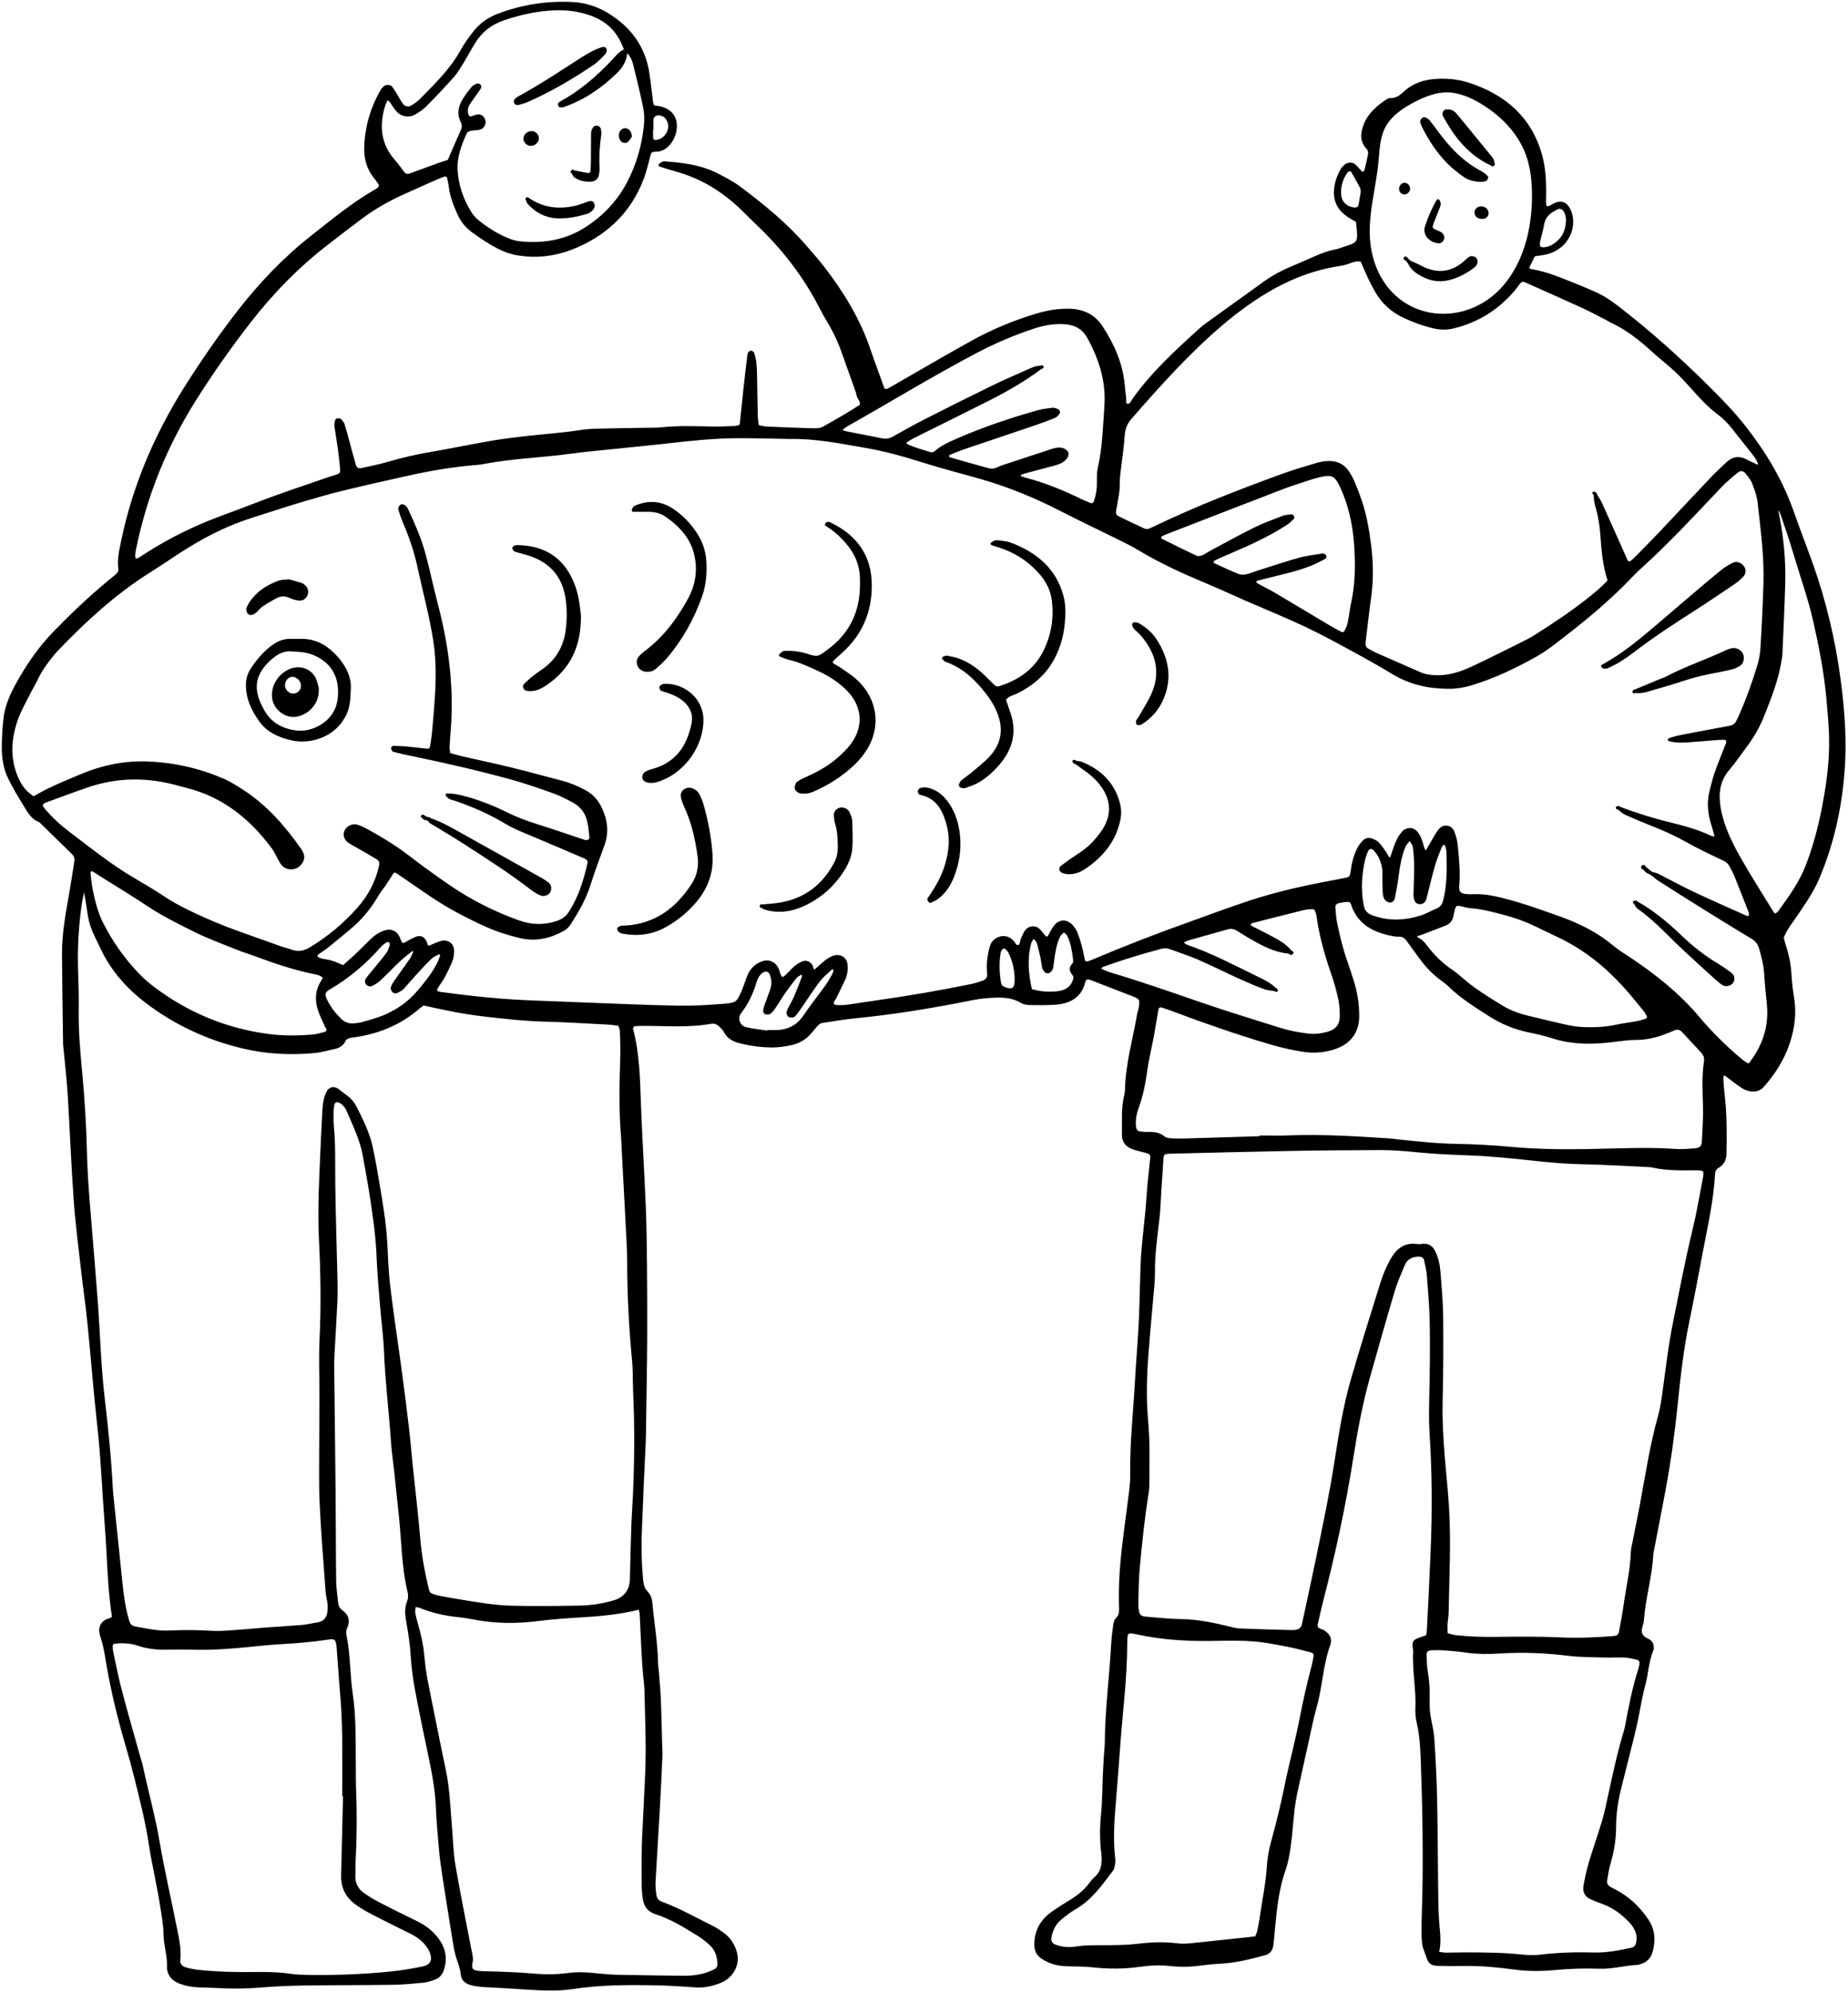 <svg width="554" height="597" viewBox="0 0 554 597" fill="none" xmlns="http://www.w3.org/2000/svg">
<path d="M34.071 484.81C32.621 475.65 32.611 466.45 31.881 457.29C31.081 447.18 30.731 437.04 29.591 426.95C28.461 416.87 27.711 406.75 26.691 396.66C26.151 391.28 25.351 385.92 24.751 380.54C23.961 373.55 23.051 366.57 22.551 359.56C21.801 349.17 21.411 338.76 20.781 328.37C20.531 324.19 20.051 320.02 19.671 315.84C19.571 314.76 19.391 313.69 19.371 312.61C19.241 303.68 19.101 294.76 19.051 285.83C19.021 279.58 20.221 273.46 21.291 267.32C21.821 264.25 22.271 261.18 22.761 258.1C22.921 257.08 22.561 256.27 21.811 255.54C18.631 252.46 15.481 249.37 12.321 246.28C12.221 246.18 12.141 246.05 12.021 246C9.551 245.12 8.541 242.96 7.351 241.02C5.781 238.46 4.221 235.88 2.901 233.19C1.441 230.22 0.971 226.97 1.001 223.7C1.031 221 1.181 218.29 1.471 215.6C1.851 212.06 3.191 208.77 4.891 205.64C8.031 199.86 11.711 194.42 16.351 189.62C21.541 184.26 26.961 179.13 32.731 174.35C33.481 173.73 34.251 173.14 34.981 172.5C35.631 171.94 36.051 171.28 35.931 170.37C35.561 167.64 36.191 165 36.741 162.34C40.171 145.7 46.771 130.27 55.941 115.81C60.861 108.06 66.061 100.5 71.731 93.24C78.181 84.97 85.401 77.4 93.751 70.85C99.871 66.06 105.841 61.08 112.671 57.18C113.031 56.97 113.391 56.73 113.671 56.44C114.071 56.01 114.181 55.47 113.841 54.95C113.391 54.27 112.901 53.6 112.391 52.96C110.331 50.37 109.551 47.4 109.651 44.2C109.831 38.15 111.461 32.46 114.531 27.17C114.731 26.82 115.051 26.54 115.331 26.24C115.761 25.79 116.851 25.8 117.231 26.31C117.721 26.96 118.131 27.67 118.561 28.36C119.201 29.4 119.761 30.5 120.491 31.48C121.171 32.39 122.541 32.62 123.541 32.01C124.481 31.43 125.431 30.8 126.191 30.03C130.751 25.41 135.401 20.88 138.541 15.16C139.581 13.26 140.901 11.47 142.251 9.74C144.051 7.42 146.401 5.72 149.221 4.63C156.401 1.86 163.851 0.69 171.591 1.07C175.361 1.26 178.801 2.37 181.951 4.27C188.771 8.38 193.011 14.19 194.201 21.9C194.651 24.84 194.941 27.8 195.331 30.75C195.381 31.14 195.581 31.51 195.751 32C196.551 32.14 197.401 32.21 198.191 32.42C201.281 33.26 202.731 35.49 202.401 38.58C202.231 40.21 201.611 41.73 200.511 43.03C199.481 44.23 198.301 45.01 196.551 45.01C195.171 45.01 194.851 45.4 194.531 46.57C193.911 48.79 193.431 51.05 192.631 53.21C188.801 63.51 181.361 70.58 170.841 74.54C165.941 76.38 160.721 76.95 155.431 76.11C153.321 75.78 151.341 75.1 149.461 74.12C146.721 72.69 144.161 71.02 141.701 69.19C139.871 67.83 138.511 66.15 137.601 64.12C136.431 61.5 135.361 58.87 135.011 56.01C134.901 55.07 134.681 54.15 134.481 53.22C134.361 52.68 133.711 52.28 133.221 52.45C132.431 52.73 131.631 53.01 130.861 53.35C127.271 54.94 123.691 56.53 120.121 58.16C115.771 60.15 111.691 62.57 107.901 65.41C104.671 67.82 101.501 70.3 98.301 72.75C89.331 79.65 81.531 87.62 74.681 96.46C68.871 103.96 63.421 111.68 58.381 119.68C49.611 133.6 43.581 148.52 40.341 164.47C40.211 165.13 40.081 165.8 40.051 166.47C40.031 166.85 40.111 167.33 40.361 167.59C40.811 168.06 41.391 167.79 41.861 167.51C42.581 167.08 43.271 166.62 43.981 166.16C51.391 161.38 59.331 157.6 67.691 154.58C72.571 152.82 77.381 150.86 82.271 149.1C87.681 147.15 93.141 145.31 98.581 143.44C99.511 143.12 100.461 142.86 101.391 142.53C102.121 142.26 102.511 141.67 102.451 140.94C102.281 138.92 102.081 136.9 101.811 134.89C101.481 132.48 101.041 130.08 100.711 127.67C100.641 127.16 100.801 126.62 100.891 126.1C100.911 126 101.061 125.85 101.161 125.85C101.421 125.83 101.791 125.79 101.921 125.92C102.291 126.3 102.691 126.73 102.841 127.22C103.411 129.03 103.881 130.87 104.381 132.69C104.991 134.91 105.561 137.14 106.211 139.36C106.551 140.52 107.301 140.98 108.401 140.74C111.011 140.17 113.651 139.66 116.211 138.91C120.541 137.64 124.911 136.62 129.361 135.87C135.191 134.88 140.991 133.67 146.821 132.65C150.151 132.07 153.511 131.64 156.861 131.25C162.601 130.59 168.381 130.22 174.101 129.34C175.631 129.11 177.181 128.98 178.731 128.94C184.091 128.81 189.461 128.74 194.821 128.65C195.951 128.63 197.091 128.68 198.211 128.55C203.421 127.96 208.641 128.21 213.861 128.3C215.971 128.33 218.091 128.22 220.211 128.13C220.761 128.11 221.301 127.94 221.761 127.85C221.971 127.52 222.211 127.3 222.241 127.06C222.651 123.3 223.011 119.53 223.421 115.76C223.771 112.54 224.151 109.31 224.561 106.1C224.591 105.89 224.881 105.64 225.111 105.56C225.241 105.52 225.611 105.76 225.661 105.92C225.911 106.83 226.171 107.75 226.281 108.68C226.421 109.89 226.461 111.11 226.481 112.33C226.551 115.71 226.591 119.09 226.661 122.47C226.701 124.22 226.661 125.97 227.121 127.84C228.091 128.01 229.041 128.27 230.001 128.31C234.651 128.52 239.311 128.71 243.971 128.82C244.931 128.84 246.031 128.77 246.831 128.33C250.731 126.17 254.591 123.95 258.131 121.63C258.641 120.14 257.411 119.43 257.231 118.38C257.061 117.46 256.701 116.56 256.381 115.66C255.251 112.46 254.081 109.27 252.971 106.06C251.861 102.84 250.461 99.75 248.701 96.8C247.861 95.39 247.041 93.97 246.301 92.51C241.431 82.93 234.961 74.46 227.051 66.99C225.541 65.57 224.101 64.08 222.611 62.64C216.951 57.16 210.421 53.04 202.611 50.93C201.121 50.53 199.661 50.03 197.861 49.47C198.431 49.14 198.751 48.79 199.041 48.81C201.011 48.96 202.981 49.11 204.941 49.4C208.591 49.93 212.131 50.87 215.371 52.59C217.461 53.7 219.611 54.79 221.491 56.2C228.621 61.53 235.521 67.12 241.311 73.83C243.111 75.91 244.951 77.97 246.631 80.14C252.461 87.67 257.371 95.68 260.441 104.66C261.841 108.76 263.361 112.82 264.761 116.73C265.701 117.33 266.331 116.89 266.901 116.57C269.091 115.34 271.251 114.05 273.431 112.8C279.491 109.33 285.521 105.81 291.631 102.44C297.761 99.05 304.241 96.38 311.011 94.37C314.131 93.44 317.301 92.91 320.591 92.99C324.731 93.09 327.971 94.7 330.151 98.05C333.541 103.27 336.041 108.82 336.681 115.02C336.821 116.37 336.911 117.72 337.131 119.05C337.271 119.9 336.731 121.24 337.981 121.45C339.031 121.62 339.461 120.36 340.001 119.62C345.541 111.85 352.591 105.41 359.651 98.98C360.371 98.33 361.121 97.71 361.911 97.15C367.661 93 373.421 88.86 379.191 84.73C381.801 82.86 384.641 81.37 387.641 80.13C389.711 79.27 391.761 78.35 393.811 77.45C395.991 76.49 398.201 75.59 400.581 75.17C400.721 75.15 400.861 75.13 400.991 75.08C407.831 72.77 407.691 73.69 406.961 66.21C406.081 65.7 405.091 65.19 404.181 64.58C401.581 62.82 400.221 60.44 400.361 57.33C400.461 54.98 401.211 52.82 402.391 50.79C402.661 50.33 403.111 49.96 403.531 49.6C404.081 49.13 405.381 49.07 405.911 49.55C406.621 50.2 407.221 50.96 407.891 51.64C408.071 51.82 408.441 52.04 408.591 51.97C408.941 51.81 409.381 51.53 409.461 51.22C409.881 49.65 410.211 48.06 410.541 46.47C410.721 45.63 410.551 44.86 409.941 44.2C408.071 42.21 408.351 39.92 409.161 37.7C410.371 34.36 412.991 32.09 415.951 30.15C416.181 30 416.471 29.85 416.731 29.86C418.781 29.97 420.051 28.79 421.431 27.56C423.891 25.36 426.951 24.37 430.281 24.13C433.561 23.9 436.831 24.17 439.911 25.14C451.121 28.68 458.861 35.57 461.901 46.78C462.831 50.21 463.041 53.72 463.051 57.24C463.051 58.05 463.051 58.86 463.021 59.67C462.951 61.98 463.061 63.19 465.961 61.41C466.191 61.27 466.471 61.18 466.731 61.08C467.831 60.66 469.021 60.98 469.721 61.91C470.661 63.15 471.081 64.57 471.151 66.08C471.361 70.88 467.851 75.06 462.901 75.92C461.941 76.09 460.971 76.21 459.821 76.38C459.171 77.7 458.511 79.02 457.971 80.1C458.191 81.1 458.771 81.05 459.321 81.15C464.501 82.07 469.211 84.28 474.031 86.17C475.211 86.63 476.341 87.18 477.511 87.66C479.991 88.69 482.211 90.1 484.321 91.71C494.371 99.41 503.721 107.83 512.631 116.72C516.251 120.33 519.781 124 522.931 128.02C529.081 135.86 534.081 144.22 537.341 153.58C539.621 160.11 542.251 166.54 544.401 173.12C548.121 184.51 550.541 196.14 551.861 208.02C552.651 215.17 553.061 222.32 552.621 229.48C551.911 241.02 549.551 252.26 545.011 263.01C543.091 267.56 540.171 271.55 537.391 275.63C536.771 276.53 536.101 277.41 535.541 278.35C535.051 279.17 534.681 280.05 534.241 280.95C534.491 281.87 534.691 282.79 534.991 283.69C535.951 286.54 536.451 289.45 536.621 292.45C536.751 294.74 537.051 297.03 537.411 299.3C538.131 303.82 537.521 308.19 536.101 312.5C534.501 317.34 531.801 321.58 528.401 325.43C527.601 326.34 526.601 326.68 525.411 326.65C523.761 326.61 522.461 325.81 521.221 324.89C519.891 323.89 518.571 322.88 517.241 321.89C516.971 321.69 516.291 322.02 516.261 322.36C516.221 322.76 516.141 323.17 516.171 323.56C516.271 325.04 516.381 326.53 516.551 328.01C517.251 333.94 517.221 339.89 517.101 345.84C517.071 347.46 516.481 348.73 515.011 349.57C514.071 350.1 513.731 350.92 513.671 351.94C513.251 359.53 511.591 366.94 510.161 374.38C508.781 381.56 507.491 388.75 505.991 395.91C504.241 404.28 503.301 412.73 502.441 421.22C501.581 429.69 500.411 438.14 498.841 446.53C497.731 452.52 496.551 458.49 495.401 464.47C495.321 464.87 495.191 465.26 495.171 465.67C494.871 472.31 492.881 478.73 492.361 485.35C492.321 485.89 492.251 486.44 492.071 486.94C491.351 488.98 491.591 490.53 493.921 491.54C495.191 492.09 495.621 493.47 495.121 494.7C493.761 498.01 493.711 501.57 492.771 504.96C491.831 508.35 491.321 511.85 490.601 515.29C490.271 516.88 489.911 518.47 489.521 520.04C488.211 525.3 486.891 530.55 485.571 535.81C484.611 539.64 484.021 543.51 484.021 547.45C484.021 551.26 483.381 554.98 482.291 558.65C481.831 560.2 481.641 561.82 481.351 563.42C481.121 564.66 481.721 565.52 482.831 566.05C485.761 567.47 488.411 569.26 490.601 571.59C491.821 572.89 492.971 574.28 493.921 575.77C495.801 578.72 495.871 581.92 494.871 585.17C494.391 586.7 493.321 587.71 491.701 588.17C491.431 588.25 491.161 588.39 490.891 588.4C487.081 588.56 483.391 589.68 479.551 589.56C477.291 589.49 475.031 589.46 472.771 589.53C470.381 589.61 467.981 589.78 465.601 589.99C461.801 590.33 458.051 590.32 454.221 589.82C449.201 589.17 444.131 588.64 439.041 588.72C436.361 588.76 433.671 588.77 430.991 588.69C429.171 588.64 428.551 588.04 428.021 586.36C427.621 585.08 426.971 583.83 426.801 582.52C426.561 580.65 426.601 578.74 426.621 576.85C426.641 574.28 426.771 571.71 426.831 569.14C427.151 555.21 426.871 541.28 426.381 527.36C426.251 523.72 426.031 520.07 425.221 516.48C424.891 515.04 424.691 513.52 424.761 512.05C425.051 506.36 423.791 500.73 424.111 495.04C424.141 494.51 423.981 493.97 423.941 493.43C423.851 492.13 424.021 491.86 425.391 491.33C426.171 491.02 426.971 490.77 427.801 490.47C427.941 490.09 428.161 489.72 428.181 489.35C428.601 480.97 429.041 472.6 429.371 464.22C429.831 452.73 429.781 441.23 429.031 429.75C428.781 425.96 428.861 422.19 428.941 418.4C429.111 411.23 429.191 404.06 429.081 396.9C429.001 392.04 428.591 387.18 428.221 382.32C428.101 380.71 427.701 379.12 427.351 377.53C427.131 376.53 426.241 376.09 425.091 376.14C423.061 376.23 421.521 377.1 420.761 378.88C419.631 381.5 418.471 384.13 417.661 386.85C415.101 395.43 412.681 404.04 410.251 412.65C408.041 420.49 406.561 428.48 405.301 436.5C403.021 450.95 399.961 465.24 396.291 479.42C395.651 481.91 395.101 484.43 394.531 486.94C394.481 487.18 394.601 487.46 394.641 487.74C395.061 488.56 396.031 488.57 396.721 489.01C398.261 489.98 398.931 491.23 398.371 492.79C396.171 498.83 396.021 505.27 394.291 511.4C393.221 515.18 392.491 519.04 391.641 522.87C390.551 527.76 389.451 532.65 388.401 537.54C388.061 539.13 387.801 540.74 387.621 542.35C387.211 545.98 386.981 549.63 386.481 553.25C386.151 555.65 385.741 558.09 384.931 560.37C383.461 564.51 382.761 568.76 382.261 573.06C381.931 575.88 381.711 578.72 381.431 581.54C381.361 582.21 381.321 582.9 381.141 583.54C380.871 584.49 380.291 585.21 379.211 585.5C374.611 586.77 370.001 587.89 365.171 588.09C362.921 588.18 360.681 588.55 358.441 588.78C355.911 589.04 353.391 589.02 350.841 588.75C347.751 588.42 344.641 588.55 341.551 588.99C336.921 589.65 332.281 589.66 327.621 589.14C325.251 588.88 322.831 588.89 320.441 588.83C318.301 588.78 316.211 588.54 314.281 587.6C313.651 587.3 313.021 586.98 312.451 586.59C311.231 585.76 310.601 584.61 310.551 583.14C310.431 579.21 311.971 576.01 315.181 573.6C316.851 572.35 318.631 571.24 320.421 570.16C322.951 568.63 325.281 566.91 326.991 564.51C327.391 563.96 327.851 563.42 328.371 562.97C330.341 561.28 330.801 559.08 330.721 556.7C330.691 555.76 330.531 554.82 330.441 553.87C330.131 550.49 330.181 547.14 330.531 543.75C330.951 539.72 330.911 535.65 331.091 531.6C331.191 529.31 331.351 527.01 331.491 524.72C331.531 524.05 331.641 523.37 331.651 522.7C331.691 512.68 333.041 502.74 333.571 492.75C333.671 490.86 333.921 488.98 334.181 487.1C334.271 486.46 334.421 485.66 334.861 485.25C335.921 484.28 335.981 483.15 335.931 481.91C335.631 474.18 336.411 466.51 337.401 458.86C337.941 454.7 338.521 450.55 339.021 446.38C339.211 444.77 339.301 443.14 339.281 441.52C339.171 432.31 340.201 423.15 340.701 413.97C340.791 412.35 340.901 410.73 341.011 409.11C341.251 405.6 341.511 402.1 341.721 398.59C341.861 396.3 341.951 394 342.021 391.7C342.151 387.78 342.261 383.86 342.361 379.94C342.511 374.12 343.341 368.35 343.871 362.56C344.101 360.14 344.211 357.7 344.431 355.28C344.681 352.59 345.001 349.91 345.271 347.22C345.391 345.99 345.041 345.49 343.811 345.13C342.591 344.78 341.341 344.53 340.141 344.16C338.081 343.51 336.761 342.29 336.801 340.02C336.871 336.11 336.511 332.17 337.491 328.3C337.621 327.78 337.691 327.23 337.701 326.69C337.871 318.93 340.071 311.46 341.381 303.87C341.471 303.34 341.701 302.83 341.791 302.3C342.261 299.42 342.141 299.07 339.371 298.02C335.301 296.48 331.261 294.87 327.201 293.31C325.931 292.82 325.191 293.07 324.901 294.22C323.821 298.6 320.601 300.36 316.271 300.65C313.741 300.82 311.191 300.79 308.651 300.74C307.831 300.72 306.911 300.55 306.231 300.15C302.901 298.14 299.221 298.43 295.621 298.7C292.821 298.91 290.061 299.58 287.291 300.11C277.041 302.07 266.751 303.71 256.351 304.72C252.991 305.05 249.651 305.62 246.311 306.15C245.811 306.23 245.281 306.6 244.921 306.97C244.151 307.76 243.501 308.65 242.771 309.48C241.271 311.2 239.381 312.29 237.091 312.78C235.151 313.2 233.221 313.49 231.221 313.46C227.961 313.4 224.761 312.97 221.611 312.14C219.771 311.65 218.271 310.79 217.391 309.05C217.041 308.35 216.421 307.75 215.821 307.21C215.081 306.54 214.131 306.18 213.091 306.37C206.081 307.63 199.011 306.92 191.961 306.99C191.401 306.99 190.841 307.06 190.271 307.1C189.791 307.14 189.251 307.8 189.321 308.25C189.341 308.38 189.341 308.52 189.381 308.65C191.251 315.79 191.401 323.09 191.661 330.39C192.031 340.66 192.691 350.92 193.111 361.19C193.361 367.27 193.441 373.36 193.501 379.44C193.571 386.61 193.571 393.78 193.561 400.94C193.561 405.54 193.461 410.13 193.401 414.73C193.331 419.87 193.261 425.01 193.171 430.15C193.141 431.77 193.061 433.39 192.981 435.01C192.821 438.52 192.641 442.04 192.491 445.55C192.321 449.6 192.191 453.66 192.001 457.71C191.751 462.99 191.831 468.26 192.341 473.52C192.471 474.9 192.741 476.18 193.781 477.23C194.691 478.16 195.001 479.32 195.121 480.57C195.661 486.5 196.691 492.38 196.811 498.34C196.831 499.42 197.021 500.49 197.101 501.57C197.301 504.26 197.551 506.96 197.661 509.66C197.841 514.25 197.931 518.85 198.061 523.45C198.081 524.26 198.171 525.07 198.141 525.88C197.891 531.28 197.651 536.69 197.341 542.09C196.931 549.38 196.451 556.67 196.061 563.96C195.991 565.3 196.131 566.66 196.321 568C196.481 569.11 197.081 569.95 198.301 570.39C203.591 572.32 208.441 575.12 213.451 577.58C214.571 578.13 215.611 578.86 216.631 579.58C218.531 580.91 219.681 582.77 220.371 584.87C221.561 588.47 219.551 592.36 215.881 593.83C213.501 594.78 211.081 595.33 208.471 595.14C204.531 594.86 200.591 594.61 196.641 594.53C188.311 594.36 179.991 594.38 171.721 595.64C166.961 596.36 162.141 596.08 157.351 595.77C153.691 595.53 150.031 595.3 146.371 595.12C144.531 595.03 142.701 594.94 140.941 594.38C139.621 593.96 138.741 593.14 138.611 591.78C138.451 590.15 137.911 588.63 137.371 587.08C136.791 585.43 136.491 583.67 136.211 581.94C135.101 575.13 134.021 568.31 132.971 561.49C132.621 559.22 132.301 556.93 132.101 554.64C131.721 550.33 131.301 546.02 131.141 541.7C130.941 536.54 129.991 531.5 128.931 526.46C127.511 519.7 126.101 512.94 124.831 506.16C124.231 502.97 123.821 499.74 123.611 496.5C123.391 492.98 122.901 489.5 122.251 486.04C121.871 484 121.701 482.01 122.481 480.04C122.901 478.98 122.871 477.95 122.611 476.86C120.761 469.17 120.841 461.28 119.961 453.49C119.511 449.46 119.111 445.42 118.681 441.38C118.331 438.15 117.861 434.93 117.641 431.7C117.041 422.79 115.931 413.93 115.581 405C115.401 400.41 114.761 395.84 114.391 391.26C114.001 386.41 113.551 381.55 113.361 376.69C113.111 370.18 112.161 363.77 111.151 357.35C110.571 353.61 109.851 349.89 109.191 346.16C108.351 341.44 106.191 337.16 104.351 332.78C103.931 331.77 103.251 330.92 102.281 330.27C101.131 329.5 99.951 329.85 99.751 331.11C99.641 331.78 99.551 332.45 99.541 333.12C99.541 334.61 99.491 336.1 99.631 337.58C100.191 343.52 99.971 349.47 100.051 355.42C100.181 364.62 100.481 373.81 100.691 383C100.741 385.3 100.791 387.6 100.691 389.89C100.441 395.29 100.081 400.69 99.801 406.1C99.721 407.58 99.711 409.08 99.731 410.56C99.861 422.87 100.031 435.18 100.141 447.48C100.221 456.27 100.201 465.06 100.311 473.86C100.341 476.01 100.691 478.16 100.901 480.31C101.011 481.43 101.431 482.32 102.451 483.04C104.141 484.23 104.531 485.86 103.641 487.71C103.211 488.62 103.271 489.54 103.471 490.49C104.601 496.09 104.431 501.81 105.261 507.43C106.351 514.83 106.141 522.27 106.201 529.71C106.221 532.01 106.201 534.31 106.301 536.61C106.571 543.64 106.501 550.67 106.151 557.7C106.081 559.19 106.111 560.68 106.061 562.16C105.981 564.51 106.981 566.39 108.921 567.75C110.391 568.79 111.951 569.73 113.561 570.56C117.161 572.42 120.801 574.22 124.451 575.99C127.011 577.23 129.261 578.81 130.961 581.05C133.091 583.85 133.771 586.87 132.621 590.25C132.191 591.53 131.461 592.41 130.211 592.86C129.161 593.23 128.071 593.62 126.971 593.73C123.881 594.03 120.791 594.33 117.691 594.37C108.661 594.5 99.621 594.45 90.591 594.59C86.221 594.66 81.841 594.88 77.491 595.23C74.101 595.5 70.731 595.56 67.341 595.43C64.661 595.32 61.981 595.2 59.301 595.12C57.441 595.06 55.641 594.69 53.941 594.03C51.801 593.2 50.461 591.66 50.531 589.36C50.641 586.1 49.541 582.99 49.491 579.73C49.441 576.51 48.791 573.28 48.291 570.07C47.851 567.27 47.241 564.48 46.721 561.69C46.171 558.76 45.541 555.85 45.111 552.91C44.121 546.21 42.451 539.64 40.821 533.07C39.971 529.65 39.041 526.25 38.041 522.88C35.431 514.02 33.331 505.07 31.881 495.96C31.581 494.1 31.141 492.25 30.561 490.45C30.211 489.36 30.011 488.36 30.461 487.31C30.931 486.22 31.871 485.69 33.031 485.4C33.401 485.31 33.701 485 34.091 484.75L34.071 484.81ZM382.411 296.6C381.311 296.41 380.141 296.39 379.121 296.01C376.631 295.08 374.181 294.04 371.761 292.94C367.561 291.03 363.431 288.97 359.201 287.12C356.511 285.95 353.691 285.07 350.931 284.05C349.981 283.7 349.041 283.63 348.041 283.9C342.191 285.45 336.421 287.21 330.741 289.25C330.371 289.38 330.011 289.65 329.741 289.94C329.621 290.08 329.641 290.58 329.741 290.63C330.741 291.09 331.751 291.59 332.811 291.9C341.831 294.58 350.701 297.68 359.591 300.75C367.541 303.5 375.611 305.93 383.641 308.48C386.321 309.33 389.101 309.82 391.891 310.19C393.891 310.46 395.841 310.25 397.751 309.76C400.681 309 402.061 307.42 402.101 304.54C402.131 302.8 402.011 301.01 401.641 299.31C401.061 296.67 400.321 294.06 399.431 291.5C397.521 285.97 395.941 280.38 395.151 274.6C395.061 273.94 394.871 273.27 394.571 272.67C394.421 272.36 393.951 272 393.631 272C392.651 272.01 391.651 272.08 390.701 272.31C385.651 273.55 380.611 274.84 375.581 276.13C375.191 276.23 374.831 276.47 374.491 276.63C374.391 277.28 374.621 277.73 375.171 278C376.791 278.82 378.441 279.59 380.031 280.46C382.471 281.79 385.031 282.97 386.801 285.18L386.661 285.34C383.201 285.14 380.151 283.77 377.201 282.19C375.121 281.08 373.111 279.83 371.111 278.59C370.101 277.96 369.091 277.75 367.921 278.08C364.021 279.18 360.111 280.25 356.211 281.36C355.561 281.55 354.971 281.92 354.291 282.23C354.651 283.06 355.221 283.4 355.871 283.63C363.021 286.11 369.681 289.6 376.421 292.9C378.521 293.93 380.721 294.88 382.331 296.64L382.411 296.57V296.6ZM312.171 110.05H312.121C307.221 113.74 301.911 116.81 296.421 119.59C289.441 123.13 282.411 126.57 275.401 130.06C274.151 130.68 272.911 131.33 271.721 132.05C271.431 132.22 271.351 132.72 271.111 133.17C273.541 134.46 276.131 135.1 278.651 135.9C279.361 136.13 280.061 135.97 280.621 135.48C282.521 133.8 284.851 132.82 287.161 131.81C294.881 128.45 302.851 125.76 310.971 123.46C312.451 123.04 314.001 122.84 315.541 122.66C316.041 122.6 316.621 122.88 317.111 123.09C317.251 123.15 317.351 123.64 317.251 123.76C316.911 124.17 316.531 124.64 316.051 124.83C314.241 125.57 312.401 126.26 310.541 126.89C303.371 129.33 296.181 131.73 289.001 134.17C287.541 134.67 286.111 135.24 284.691 135.84C284.371 135.98 283.981 136.4 283.991 136.68C283.991 136.97 284.391 137.43 284.711 137.52C288.491 138.62 292.281 139.67 296.071 140.72C297.051 140.99 298.011 140.99 298.961 140.55C299.601 140.26 300.251 139.99 300.911 139.77C305.711 138.18 310.511 136.61 315.311 135.03C316.391 134.67 317.511 134.4 318.621 134.77C319.101 134.93 319.691 135.35 319.831 135.77C319.961 136.19 319.721 136.86 319.401 137.23C318.581 138.21 317.401 138.71 316.171 139.04C313.191 139.85 310.191 140.62 307.211 141.43C306.681 141.57 306.171 141.79 305.661 142C305.561 142.04 305.441 142.22 305.461 142.31C305.501 142.55 305.551 142.91 305.721 143C306.201 143.26 306.731 143.46 307.271 143.59C313.161 145.11 318.701 147.42 324.121 150.06C325.001 150.49 325.911 150.84 326.831 151.19C327.371 151.4 328.061 151.1 328.251 150.62C328.991 148.7 329.311 146.71 329.301 144.66C329.301 143.18 329.241 141.65 329.571 140.22C330.971 134.11 331.101 127.88 331.541 121.69C332.061 114.32 329.931 107.53 326.371 101.07C324.841 98.29 322.481 96.94 319.261 96.71C316.111 96.49 313.081 96.99 310.111 97.95C303.951 99.95 298.051 102.49 292.351 105.49C279.251 112.4 266.651 120.12 253.761 127.38C253.281 127.65 252.831 127.99 252.431 128.36C252.251 128.52 252.241 128.84 252.091 129.24C252.611 129.4 253.111 129.61 253.631 129.71C257.221 130.43 260.811 131.11 264.401 131.83C265.721 132.1 266.851 131.86 268.021 131.19C271.171 129.39 274.341 127.63 277.581 125.98C284.051 122.68 290.551 119.43 297.091 116.24C300.731 114.46 304.451 112.84 308.171 111.2C309.441 110.64 310.711 110 312.181 110.03L312.171 110.05ZM187.601 15L187.651 15.04C187.281 14.17 186.941 13.28 186.531 12.43C184.661 8.57 181.641 5.87 177.491 4.34C174.711 3.32 171.821 2.74 168.851 2.64C162.701 2.42 156.821 3.7 151.041 5.61C147.111 6.9 144.161 9.26 142.061 12.63C140.901 14.48 139.901 16.43 138.751 18.29C137.821 19.8 136.951 21.38 135.781 22.71C133.141 25.7 130.381 28.6 127.571 31.45C126.621 32.42 125.441 33.23 124.241 33.91C122.551 34.87 120.531 34.53 119.231 33.12C118.491 32.32 117.951 31.35 117.341 30.45C117.021 29.98 116.641 29.62 115.821 29.69C115.591 30.23 115.261 30.82 115.061 31.45C113.101 37.66 113.671 43.44 118.261 48.53C119.091 49.45 119.781 50.47 120.521 51.46C121.401 52.63 121.911 52.81 123.381 52.28C126.151 51.29 128.911 50.25 131.681 49.26C132.721 48.89 133.781 48.57 134.581 48.31C136.001 45.06 137.271 42.07 138.601 39.1C139.031 38.15 138.981 37.26 138.531 36.37C137.381 34.05 137.891 31.88 139.191 29.81C139.911 28.66 140.741 27.56 141.601 26.49C141.931 26.08 142.451 25.8 142.941 25.54C143.121 25.44 143.521 25.51 143.681 25.65C143.811 25.76 143.851 26.16 143.741 26.32C142.661 27.9 141.491 29.42 140.451 31.03C139.761 32.1 139.611 33.31 140.001 34.55C140.151 35.03 140.781 35.47 141.291 35.34C141.961 35.16 142.601 34.85 143.271 34.74C144.041 34.61 144.901 35.36 145.061 36.15C145.251 37.14 144.711 38.2 143.761 38.41C142.811 38.62 141.801 38.58 140.861 38.8C140.371 38.92 139.741 39.27 139.551 39.67C137.891 43.27 136.501 46.95 136.721 50.98C136.971 55.67 138.501 59.99 141.031 63.98C141.531 64.78 142.191 65.53 142.921 66.14C145.701 68.45 148.751 70.41 152.151 71.8C153.301 72.27 154.561 72.65 155.801 72.78C163.051 73.54 169.861 72.34 175.971 68.34C181.441 64.77 185.671 60.19 188.601 54.44C191.241 49.27 192.791 43.83 193.441 38.16C193.651 36.3 193.691 34.34 193.331 32.51C192.481 28.13 191.361 23.8 190.321 19.46C189.901 17.72 189.191 16.11 187.591 15.02L187.601 15ZM478.211 148.23C478.771 149.15 479.421 150.03 479.861 151C482.331 156.45 484.751 161.92 487.191 167.39C487.251 167.51 487.281 167.65 487.341 167.77C487.851 168.91 488.581 169.03 489.601 168.08C490.511 167.23 491.381 166.35 492.251 165.46C494.081 163.59 495.931 161.72 497.731 159.82C502.941 154.31 508.111 148.77 513.331 143.27C514.751 141.77 516.291 140.38 517.781 138.95C519.341 137.46 521.091 136.96 523.151 138C524.271 138.56 525.391 139.11 526.541 139.61C526.831 139.74 527.211 139.66 527.641 139.68C527.341 137.95 526.391 136.76 525.471 135.58C523.441 132.99 521.381 130.42 519.331 127.84C518.131 126.33 516.771 124.99 515.191 123.81C512.051 121.49 509.521 118.57 506.941 115.71C505.471 114.08 503.971 112.45 502.351 110.95C500.221 108.98 497.901 107.2 495.761 105.24C491.861 101.69 487.781 98.39 482.861 96.17C482.481 96 482.151 95.73 481.781 95.54C479.421 94.33 477.091 93.06 474.681 91.95C468.961 89.33 463.201 86.79 457.461 84.22C456.551 83.81 455.921 83.95 455.271 84.76C454.761 85.4 454.311 86.1 453.781 86.73C449.011 92.37 443.021 96.2 435.641 97.98C433.821 98.42 432.031 98.43 430.201 98.04C427.011 97.35 424.001 96.24 421.071 94.88C417.531 93.24 414.771 90.81 412.831 87.54C412.001 86.13 411.251 84.68 410.541 83.2C409.731 81.5 409.011 79.75 408.251 78.02C406.031 77.43 404.231 78.87 402.181 79.16C390.731 80.82 381.441 85.55 372.341 92.21C360.391 100.94 348.391 114.22 338.691 125.39C337.381 126.9 336.821 128.64 336.691 130.61C336.501 133.44 336.111 136.25 335.761 139.07C335.491 141.21 335.151 143.33 335.201 145.52C335.241 147.39 334.751 149.27 334.481 151.14C334.381 151.81 334.201 152.46 334.101 153.13C333.971 154.02 334.321 154.74 335.161 155.15C337.671 156.37 340.201 157.58 342.731 158.76C343.381 159.06 344.091 159.11 344.781 158.81C345.291 158.59 345.801 158.35 346.301 158.11C358.931 152.05 372.001 146.98 385.201 142.21C388.361 141.07 391.611 140.15 394.841 139.18C395.771 138.9 396.761 138.73 397.741 138.65C400.521 138.41 402.711 139.43 404.161 141.74C404.741 142.66 405.271 143.63 405.691 144.63C406.431 146.38 407.121 148.16 407.731 149.95C409.231 154.33 410.001 158.86 410.581 163.43C411.241 168.69 411.311 173.93 410.561 179.19C409.931 183.6 409.471 188.04 408.921 192.46C408.791 193.5 409.091 194.32 410.071 194.86C410.811 195.26 411.531 195.69 412.291 196.03C416.771 198.01 421.261 199.96 425.751 201.93C427.061 202.5 428.441 202.7 429.861 202.8C434.251 203.09 438.211 201.7 442.031 199.89C446.581 197.74 451.081 195.48 455.581 193.24C457.211 192.43 458.851 191.63 460.371 190.66C466.141 187.01 471.821 183.23 477.111 178.95C478.941 177.47 480.721 175.95 482.441 174.1C480.941 169.56 480.531 164.85 480.211 160.14C480.071 158.11 479.761 156.12 479.351 154.13C478.941 152.15 478.071 150.24 478.301 148.16L478.221 148.24L478.211 148.23ZM485.231 242.13C490.221 244.01 495.291 245.63 500.501 246.9C504.591 247.9 508.691 248.98 512.511 250.79C512.761 250.91 513.031 250.99 513.301 251.08C513.891 251.28 514.531 250.81 514.381 250.26C514.141 249.34 513.881 248.43 513.591 247.53C512.501 244.11 512.021 240.66 512.951 237.14C513.431 235.31 513.841 233.45 514.471 231.67C515.411 228.98 516.511 226.34 517.541 223.68C517.641 223.43 517.771 223.19 517.871 222.93C518.221 222 517.721 221.24 516.771 221.24C516.211 221.24 515.641 221.26 515.081 221.3C511.991 221.54 508.901 221.82 505.801 222.02C504.271 222.12 502.721 222.22 500.471 221.68C502.131 221.09 503.201 220.88 504.261 220.67C508.961 219.77 513.671 218.86 518.381 218.01C519.591 217.79 520.491 217.31 520.961 216.19C521.121 215.82 521.331 215.46 521.501 215.09C523.751 210.12 525.561 205 527.181 199.82C527.741 198.02 528.101 196.12 528.221 194.24C528.611 187.76 528.931 181.28 529.121 174.79C529.361 166.66 528.251 158.59 527.361 150.53C527.141 148.55 526.421 146.58 525.691 144.69C525.261 143.58 524.441 142.58 523.671 141.63C522.831 140.6 521.711 140.44 520.711 141.25C519.001 142.65 517.271 144.06 515.761 145.65C507.871 153.95 500.141 162.39 491.571 170.08C490.751 170.82 489.961 171.6 489.201 172.4C482.161 179.85 474.201 186.32 466.011 192.56C464.251 193.9 462.431 195.22 460.491 196.31C454.271 199.81 447.841 202.88 440.931 204.97C438.741 205.63 436.551 205.98 434.271 205.97C428.371 205.95 422.811 204.75 417.751 201.69C414.171 199.53 410.531 197.45 406.841 195.45C401.811 192.72 396.791 189.94 391.611 187.49C385.671 184.68 379.561 182.2 373.521 179.58C372.361 179.08 371.221 178.54 370.071 178.03C366.991 176.68 363.931 175.29 360.831 174C354.231 171.24 347.751 168.25 341.641 164.57C339.611 163.35 337.471 162.3 335.341 161.24C329.701 158.44 324.001 155.76 318.401 152.88C310.661 148.9 302.661 145.57 294.251 143.16C288.441 141.49 282.561 140.02 276.811 138.19C271.041 136.35 265.221 134.75 259.241 133.72C251.751 132.43 244.291 130.91 236.611 131.1C236.331 131.1 236.051 131.08 235.761 131.07C230.961 130.99 226.161 130.86 221.361 130.86C214.441 130.86 207.561 131.58 200.691 132.36C192.561 133.28 184.421 134.03 176.281 134.88C173.341 135.19 170.411 135.63 167.471 135.96C160.181 136.77 152.841 137.15 145.621 138.48C144.791 138.63 143.951 138.8 143.111 138.86C136.061 139.41 129.121 140.58 122.241 142.11C115.781 143.55 109.331 144.99 102.901 146.55C98.941 147.51 95.021 148.65 91.111 149.79C87.871 150.73 84.661 151.77 81.451 152.81C77.711 154.02 73.921 155.12 70.281 156.57C63.871 159.12 57.921 162.5 52.221 166.28C49.671 167.97 47.121 169.68 44.531 171.31C34.191 177.83 25.371 185.99 17.031 194.67C16.271 195.46 15.581 196.33 14.901 197.19C13.371 199.14 11.971 201.16 10.921 203.4C10.111 205.12 9.101 206.75 8.251 208.46C7.101 210.77 5.801 213.05 4.941 215.47C2.851 221.39 2.441 227.37 5.071 233.3C6.211 235.88 7.581 237.58 10.071 239.2C14.691 236.39 19.771 234.37 24.801 232.28C30.961 229.72 37.411 228.42 44.171 228.67C52.021 228.96 59.541 230.66 66.701 233.72C68.871 234.65 70.901 235.95 72.871 237.24C79.861 241.82 85.161 247.95 89.851 254.61C90.091 254.94 90.271 255.31 90.451 255.68C90.891 256.61 90.801 257.52 90.261 258.39C88.881 260.63 85.721 260.67 84.371 258.43C83.451 256.91 82.801 255.23 81.741 253.82C75.231 245.13 67.121 238.46 56.041 235.68C54.541 235.3 53.051 234.86 51.551 234.5C42.971 232.44 34.481 232.68 26.131 235.55C22.151 236.92 18.201 238.39 14.251 239.85C13.491 240.13 12.621 240.34 12.261 241.42C12.481 241.77 12.721 242.25 13.071 242.66C15.291 245.31 17.831 247.62 20.611 249.73C27.041 254.59 33.301 259.65 40.331 263.73C43.351 265.48 46.341 267.28 49.241 269.2C53.211 271.82 57.551 273.81 61.881 275.74C69.051 278.92 76.571 281.31 83.951 284.01C85.001 284.4 86.121 284.62 87.171 285.01C89.331 285.82 91.201 285.47 93.161 284.29C98.591 281.02 103.341 277.01 107.481 272.35C110.731 268.69 112.951 264.51 114.031 259.79C114.341 258.42 114.171 257.73 112.981 257.01C110.951 255.78 108.881 254.63 106.821 253.44C106.101 253.02 105.341 252.64 104.661 252.17C103.521 251.38 103.171 250.01 103.791 248.95C104.421 247.86 105.831 247.21 107.021 247.6C107.951 247.9 108.851 248.31 109.711 248.77C114.131 251.18 118.411 253.78 122.391 256.85C126.351 259.9 130.411 262.83 134.551 265.66C141.011 270.08 147.981 273.62 155.431 276.27C159.291 277.65 163.101 277.77 167.021 276.46C168.721 275.89 169.961 275.02 170.901 273.55C173.841 268.99 175.411 263.96 176.561 258.78C176.761 257.89 176.391 257.3 175.421 256.88C170.141 254.62 164.871 252.35 159.561 250.13C156.841 248.99 154.101 247.93 151.581 246.4C146.901 243.57 141.901 241.41 136.711 239.6C135.851 239.3 134.791 239.29 134.051 238.24C135.761 238.28 137.251 238.55 138.741 238.93C143.261 240.09 147.561 241.77 151.711 243.83C154.601 245.26 157.611 246.4 160.701 247.37C164.991 248.71 169.241 250.18 173.501 251.6C174.161 251.82 174.831 252.05 175.501 252.22C176.341 252.43 177.251 251.75 177.161 250.88C176.981 249.14 176.841 247.37 176.391 245.68C175.741 243.23 174.191 241.29 171.851 240.05C170.001 239.08 168.131 238.08 166.161 237.38C161.931 235.87 157.681 234.37 153.351 233.18C143.181 230.39 132.881 228.04 122.541 225.92C121.031 225.61 119.531 225.25 118.031 224.86C117.861 224.82 117.781 224.43 117.701 224.2C117.691 224.16 117.891 223.98 117.991 223.98C119.251 224.03 120.511 224.06 121.761 224.17C123.861 224.37 125.961 224.64 128.071 224.85C128.721 224.92 129.211 224.53 129.321 223.98C129.601 222.52 129.831 221.05 129.971 219.57C130.281 216.2 130.581 212.83 130.801 209.46C131.181 203.65 131.261 197.85 130.361 192.05C129.171 184.42 127.131 176.96 125.501 169.42C124.501 164.78 122.881 160.3 121.011 155.91C120.531 154.79 120.151 153.63 119.841 152.45C119.781 152.21 120.161 151.66 120.421 151.6C120.711 151.53 121.171 151.79 121.431 152.04C121.721 152.31 121.891 152.72 122.061 153.09C124.131 157.54 126.081 162.04 127.301 166.78C128.551 171.63 129.601 176.53 130.871 181.38C133.951 193.13 135.501 205.02 134.781 217.14C134.651 219.3 134.421 221.45 134.311 223.62C134.271 224.39 134.451 225.18 134.541 226.04C135.891 226.41 137.091 226.8 138.321 227.08C143.261 228.21 148.221 229.25 153.141 230.45C158.201 231.69 163.211 233.09 168.251 234.39C170.731 235.02 173.031 236.01 175.261 237.2C177.301 238.29 178.771 239.87 179.791 241.88C181.641 245.57 182.211 249.31 180.731 253.27C179.261 257.22 177.821 261.18 176.551 265.18C175.221 269.37 173.011 273.13 170.661 276.82C170.241 277.49 169.601 278.12 168.901 278.51C164.871 280.78 160.631 281.8 155.921 280.68C152.481 279.86 149.151 278.81 145.941 277.37C140.181 274.78 134.611 271.86 129.391 268.36C126.271 266.27 123.191 264.11 120.091 261.99C119.411 261.53 118.791 260.91 117.781 261.13C117.001 262.36 116.221 263.62 115.391 264.86C114.711 265.88 113.861 266.8 113.251 267.86C111.131 271.57 108.511 274.91 105.211 277.72C102.791 279.78 100.311 281.79 97.831 283.8C97.191 284.32 96.451 284.74 95.781 285.23C95.241 285.63 94.471 286.03 94.761 286.77C94.921 287.17 95.581 287.51 96.091 287.65C97.171 287.96 98.321 288.03 99.391 288.36C100.561 288.72 101.671 289.26 102.941 289.78C104.271 288.6 105.531 287.53 106.721 286.4C108.331 284.88 109.871 283.3 111.461 281.76C112.671 280.59 114.061 279.68 115.721 279.2C116.971 278.83 118.301 279.28 119.041 280.38C119.341 280.82 119.511 281.35 119.721 281.84C120.331 283.22 120.621 283.34 121.801 282.71C122.781 282.19 123.751 281.62 124.781 281.2C125.991 280.7 126.881 281.12 127.471 282.36C127.741 282.94 127.651 283.75 128.651 283.91C129.761 283.45 130.891 282.9 132.071 282.51C134.091 281.85 135.761 283.08 135.681 285.18C135.641 286.11 135.511 287.09 135.161 287.95C134.511 289.58 133.721 291.17 132.891 292.74C132.381 293.7 131.681 294.57 131.091 295.49C130.221 296.87 130.481 297.5 132.021 297.74C132.301 297.78 132.581 297.8 132.861 297.84C141.951 299.08 151.071 300 160.241 300.32C165.181 300.49 170.111 300.72 175.051 300.9C184.361 301.24 193.671 301.68 202.981 301.85C207.631 301.94 212.291 301.67 216.931 301.3C220.931 300.98 221.281 300.59 222.771 297.1C223.411 295.6 223.871 294.03 224.481 292.52C225.171 290.82 226.341 289.51 228.101 288.73C230.201 287.8 232.011 288.43 232.991 290.45C233.451 291.41 233.381 292.61 234.571 293.42C234.961 293.15 235.431 292.89 235.801 292.54C236.701 291.68 237.511 290.73 238.451 289.92C239.061 289.39 239.801 288.96 240.551 288.6C241.481 288.15 242.531 288.5 243.111 289.39C243.451 289.92 243.261 290.75 244.091 291.01C244.231 290.97 244.401 290.97 244.501 290.89C245.341 290.17 246.181 289.45 247.001 288.71C247.941 287.88 248.951 287.16 250.201 286.79C251.801 286.31 253.401 287.3 253.591 288.92C253.761 290.42 253.631 291.91 253.011 293.3C252.171 295.16 251.211 296.96 250.351 298.81C249.971 299.62 248.961 300.51 249.831 301.34C250.301 301.78 251.421 301.69 252.241 301.69C253.221 301.69 254.211 301.54 255.181 301.4C257.971 301 260.751 300.55 263.551 300.16C272.901 298.83 282.211 297.22 291.451 295.32C292.541 295.1 293.601 294.71 294.661 294.35C295.841 293.95 296.491 293.2 296.401 291.9C296.311 290.69 296.221 289.45 296.351 288.25C296.531 286.65 296.751 285.01 297.271 283.49C298.031 281.26 301.191 279.91 303.411 282.15C303.971 282.71 304.291 283.81 305.191 283.68C306.401 283.5 306.141 282.2 306.511 281.37C306.841 280.63 307.171 279.88 307.611 279.19C308.401 277.95 310.231 277.69 311.271 278.68C311.961 279.34 312.511 280.14 313.131 280.87C313.471 281.27 314.281 281.19 314.561 280.71C315.111 279.77 315.571 278.77 316.191 277.88C317.591 275.86 319.881 275.84 321.431 277.8C321.851 278.34 322.281 278.91 322.521 279.53C323.021 280.79 323.451 282.08 323.801 283.38C324.191 284.82 324.431 286.29 324.771 287.74C324.941 288.48 325.611 288.77 326.411 288.49C326.941 288.31 327.471 288.11 327.981 287.89C337.271 283.94 346.691 280.31 356.211 276.91C362.421 274.69 368.601 272.35 374.871 270.3C383.961 267.31 393.351 265.4 402.781 263.67C404.821 263.29 405.091 263.12 405.361 261.08C405.661 258.78 406.241 256.55 407.261 254.46C407.671 253.63 408.291 252.85 408.951 252.18C409.571 251.55 410.461 251.43 411.301 251.79C411.941 252.06 412.631 252.37 413.071 252.86C413.901 253.76 414.601 254.78 415.281 255.8C415.721 256.46 415.851 257.34 417.031 257.59C417.451 256.34 417.851 255.06 418.321 253.8C418.891 252.27 419.531 250.77 420.681 249.52C421.861 248.25 423.621 248.3 424.651 249.66C425.581 250.89 426.031 252.3 426.391 253.76C426.511 254.27 426.771 254.76 427.051 255.2C427.121 255.31 427.691 255.32 427.771 255.2C428.221 254.53 428.581 253.81 429.001 253.12C429.831 251.72 430.571 250.24 431.551 248.94C432.761 247.35 434.871 247.61 435.561 249.4C436.041 250.65 436.411 251.99 436.541 253.32C436.931 257.36 437.361 261.41 436.991 265.47C436.811 267.52 437.631 268.22 439.521 268.41C440.361 268.49 441.211 268.47 442.061 268.44C444.911 268.35 447.651 268.9 450.401 269.59C456.281 271.08 461.961 273.12 467.631 275.15C473.351 277.2 478.711 279.86 483.341 283.77C484.811 285.02 486.501 286.04 488.121 287.11C495.941 292.28 503.181 298.05 509.181 305.19C512.991 309.73 517.251 313.88 521.811 317.74C522.521 318.34 523.381 318.78 524.081 319.24C524.421 319.06 524.581 319.02 524.661 318.92C528.701 313.75 530.711 307.99 530.181 301.5C529.931 298.4 529.521 295.31 529.361 292.2C529.221 289.47 528.571 286.86 527.831 284.25C527.401 282.72 526.561 281.67 525.131 280.82C520.211 277.9 515.361 274.88 510.511 271.86C506.131 269.14 501.771 266.38 497.431 263.6C496.631 263.09 495.931 262.42 495.181 261.82L495.121 261.89C496.171 261.81 497.021 262.34 497.881 262.78C501.241 264.49 504.561 266.3 507.981 267.9C513.041 270.28 518.171 272.52 523.271 274.82C523.401 274.88 523.541 274.88 523.681 274.93C524.241 275.1 524.911 274.62 524.811 274.11C524.761 273.85 524.781 273.56 524.681 273.32C523.251 269.65 521.821 265.98 520.341 262.33C519.931 261.33 519.381 260.37 518.881 259.4C518.431 258.53 517.761 257.96 516.811 257.51C513.021 255.71 509.221 253.93 505.571 251.87C501.901 249.8 498.061 248.16 494.141 246.62C491.791 245.7 489.471 244.71 487.181 243.66C486.461 243.33 485.911 242.67 485.281 242.16L485.191 242.2L485.231 242.13ZM25.501 266.17C25.331 266.21 25.171 266.24 25.001 266.28C24.701 267.74 24.321 269.18 24.101 270.65C23.041 277.63 22.731 284.65 22.961 291.69C23.071 295.2 23.211 298.72 23.141 302.24C23.021 308.61 23.551 314.95 24.161 321.27C24.921 329.22 25.391 337.18 25.591 345.16C25.841 355.17 26.881 365.13 27.651 375.11C28.101 380.91 28.621 386.7 29.021 392.5C29.621 401.27 29.871 410.06 30.901 418.8C31.991 428.07 32.931 437.36 33.391 446.68C33.441 447.62 33.571 448.56 33.671 449.51C34.411 456.64 35.141 463.77 35.881 470.9C36.401 475.87 36.801 480.86 38.251 485.71C38.601 486.89 39.151 487.66 40.411 487.89C43.871 488.51 47.281 489.31 50.871 489.12C55.091 488.89 59.331 488.98 63.561 489.21C66.501 489.37 69.471 489.01 72.431 488.83C74.541 488.7 76.641 488.44 78.751 488.29C82.691 488 86.641 487.78 90.571 487.45C92.111 487.32 93.621 486.93 95.161 486.7C97.081 486.41 98.191 485.32 98.531 483.56C98.711 482.65 98.741 481.69 98.661 480.76C98.561 479.55 98.171 478.36 98.091 477.16C97.451 468.39 96.721 459.63 96.301 450.85C96.011 444.91 96.171 438.95 96.161 433C96.161 428 96.221 422.99 96.231 417.99C96.231 412.45 95.991 406.89 96.261 401.36C96.741 391.48 96.591 381.61 96.091 371.75C95.591 361.86 96.231 352.01 96.641 342.15C96.771 338.91 96.971 335.67 97.131 332.42C97.221 330.65 97.531 328.93 98.341 327.32C98.901 326.2 100.141 325.94 101.141 326.7C102.021 327.37 102.881 328.07 103.781 328.71C104.941 329.54 105.821 330.58 106.441 331.81C108.411 335.71 110.381 339.62 111.291 343.89C112.051 347.46 112.701 351.06 113.291 354.66C114.291 360.67 115.341 366.67 115.651 372.76C115.871 377.08 116.021 381.42 116.541 385.71C117.611 394.43 118.941 403.13 120.111 411.84C120.851 417.34 121.541 422.84 122.181 428.35C122.621 432.11 122.921 435.89 123.311 439.66C124.051 446.79 124.911 453.91 125.511 461.05C125.951 466.33 126.921 471.49 128.171 476.63C128.351 477.36 128.791 477.83 129.491 478.08C130.151 478.32 130.821 478.55 131.501 478.68C133.711 479.1 135.931 479.49 138.161 479.85C143.171 480.67 148.191 481.55 153.261 481.68C160.171 481.87 167.091 481.78 174.011 481.64C177.391 481.57 180.761 481.04 184.021 480.09C187.511 479.08 189.241 476.65 189.301 473.15C189.401 467.88 189.551 462.6 189.731 457.33C189.841 454.09 190.091 450.85 190.231 447.61C190.671 437.47 190.751 427.33 190.261 417.19C190.171 415.3 190.201 413.4 190.151 411.51C190.121 410.43 190.091 409.34 189.991 408.27C189.031 398.16 188.461 388.04 188.481 377.89C188.481 375.86 188.381 373.83 188.281 371.81C187.811 362.63 187.311 353.44 186.831 344.26C186.771 343.18 186.761 342.1 186.671 341.02C185.951 332.78 186.171 324.53 186.421 316.28C186.491 313.85 186.391 311.41 186.291 308.98C186.261 308.34 185.961 307.72 185.751 307C184.521 306.85 183.411 306.66 182.301 306.6C175.961 306.27 169.611 305.88 163.271 305.71C157.471 305.56 151.731 304.93 145.981 304.28C141.771 303.8 137.601 303.15 133.471 302.26C131.281 301.79 129.091 301.32 126.911 300.86C126.371 301.24 125.891 301.53 125.481 301.89C120.101 306.59 113.731 309.27 106.591 310.36C105.891 310.47 105.171 310.49 104.511 310.71C104.021 310.87 103.411 311.21 103.241 311.62C102.631 313.03 101.531 313.68 100.061 313.97C98.131 314.35 96.221 314.96 94.271 315.13C86.911 315.81 79.591 315.42 72.411 313.67C62.011 311.13 52.571 306.7 44.141 300.33C38.281 295.9 33.591 290.59 30.531 284.02C30.011 282.91 29.471 281.81 28.931 280.71C27.901 278.62 27.121 276.46 26.771 274.16C26.361 271.5 25.931 268.84 25.511 266.18L25.501 266.17ZM348.711 345.65C348.561 346.15 348.371 346.53 348.341 346.92C348.091 350.43 347.871 353.93 347.651 357.44C347.491 359.87 347.441 362.31 347.171 364.72C346.551 370.23 345.721 375.72 345.771 381.28C345.771 382.5 345.721 383.72 345.621 384.93C345.021 391.94 344.331 398.94 343.811 405.95C343.311 412.56 343.121 419.2 343.731 425.81C344.331 432.3 344.081 438.78 344.081 445.27C344.081 445.94 344.011 446.62 343.901 447.29C342.681 454.91 341.871 462.58 341.181 470.25C340.881 473.61 340.891 477 340.781 480.38C340.761 481.05 340.831 481.73 340.911 482.4C341.121 484.19 341.701 484.82 343.551 484.97C347.061 485.27 350.581 485.65 354.101 485.7C358.951 485.76 363.621 486.73 368.271 487.87C369.361 488.14 370.471 488.46 371.581 488.5C376.801 488.72 382.011 488.86 387.231 488.99C387.921 489.01 388.671 488.94 389.301 488.7C389.771 488.53 390.161 488.06 390.461 487.65C390.691 487.33 390.751 486.89 390.831 486.5C392.221 480.02 393.641 473.54 394.981 467.04C397.011 457.23 399.071 447.43 400.601 437.53C401.861 429.38 403.181 421.21 405.491 413.26C408.291 403.63 411.291 394.05 414.301 384.47C414.991 382.28 415.901 380.12 416.981 378.08C418.601 375.05 420.791 372.66 424.911 373.31C425.451 373.4 426.031 373.27 426.591 373.22C428.241 373.08 429.241 373.91 429.881 375.26C430.761 377.13 431.211 379.12 431.361 381.14C431.701 385.59 432.121 390.04 432.171 394.5C432.261 403.02 432.211 411.54 432.011 420.06C431.881 425.62 432.201 431.14 432.651 436.67C433.071 441.79 433.641 446.9 433.941 452.03C434.551 462.44 433.991 472.85 433.811 483.26C433.791 484.47 433.541 485.68 433.481 486.9C433.431 487.83 433.511 488.76 433.541 489.83C434.591 490.08 435.511 490.42 436.451 490.52C440.381 490.94 444.321 491.09 448.281 491.03C454.771 490.94 461.271 490.89 467.751 491.18C473.131 491.43 478.471 491.21 483.811 490.77C485.021 490.67 485.611 490.2 485.821 489.05C486.341 486.26 486.851 483.46 487.251 480.66C487.971 475.57 489.181 470.55 489.341 465.39C489.371 464.32 489.651 463.25 489.861 462.19C490.561 458.6 491.321 455.03 491.991 451.44C493.681 442.4 495.021 433.29 497.521 424.4C498.141 422.19 498.471 419.9 498.791 417.62C499.801 410.39 500.611 403.14 502.081 395.96C503.921 386.94 505.601 377.9 507.781 368.94C509.031 363.81 509.911 358.6 510.901 353.42C511.461 350.5 511.181 350.26 507.921 350.27C507.501 350.27 507.071 350.29 506.651 350.29C502.981 350.31 499.311 350.29 495.701 349.5C495.021 349.35 494.301 349.3 493.601 349.27C487.121 348.97 480.631 348.57 474.141 348.45C469.331 348.36 464.561 347.91 459.791 347.4C453.481 346.72 447.171 346.06 440.821 345.82C435.601 345.62 430.381 345.41 425.191 344.9C421.391 344.53 417.601 344.18 413.791 344.2C405.041 344.24 396.291 344.29 387.541 344.45C375.121 344.68 362.711 345 350.291 345.31C349.751 345.32 349.221 345.53 348.711 345.65V345.65ZM124.261 481.05C124.151 481.85 123.921 482.51 124.001 483.14C124.131 484.21 124.421 485.26 124.721 486.3C125.651 489.56 126.441 492.85 126.741 496.23C126.971 498.79 127.301 501.34 127.791 503.87C129.151 510.91 130.621 517.93 132.031 524.97C132.701 528.29 133.511 531.59 133.941 534.94C134.471 539.1 134.671 543.29 135.021 547.47C135.351 551.38 135.431 555.33 136.091 559.18C137.551 567.71 139.311 576.2 140.931 584.71C141.131 585.76 141.471 586.91 141.241 587.9C140.601 590.65 141.821 591.01 144.041 591.17C145.591 591.28 147.141 591.25 148.691 591.32C152.071 591.47 155.471 591.54 158.831 591.85C162.641 592.2 166.431 592.29 170.231 591.77C172.751 591.42 175.291 591.49 177.831 591.75C180.351 592.01 182.881 592.24 185.421 592.3C191.911 592.45 198.401 592.5 204.891 592.58C208.181 592.62 211.351 592.11 214.301 590.61C215.121 590.19 215.561 589.59 215.551 588.68C215.521 586.12 214.691 583.9 212.631 582.19C211.671 581.39 210.721 580.57 209.651 579.92C205.501 577.36 201.381 574.74 196.641 573.24C194.721 572.63 193.581 571.29 193.231 569.44C192.961 567.99 192.861 566.49 192.841 565.01C192.801 560.95 192.791 556.89 192.891 552.84C192.991 548.92 193.261 545.01 193.431 541.09C193.651 535.96 193.991 530.82 194.021 525.69C194.051 519.61 193.811 513.52 193.681 507.44C193.661 506.49 193.631 505.54 193.531 504.6C192.731 497.61 192.611 490.57 192.221 483.56C192.191 483.06 191.981 482.57 191.801 481.86C185.621 483.46 179.461 483.96 173.261 484.32C169.181 484.56 165.091 484.87 161.041 485.38C154.831 486.17 148.661 486.13 142.511 484.98C140.851 484.67 139.181 484.37 137.501 484.2C133.541 483.81 129.721 482.95 126.041 481.47C125.551 481.27 124.991 481.23 124.261 481.07V481.05ZM377.911 340.97C377.911 340.9 377.911 340.83 377.911 340.76C380.731 340.76 383.561 340.86 386.371 340.74C396.401 340.34 406.391 341 416.391 341.63C417.231 341.68 418.071 341.83 418.911 341.92C424.801 342.51 430.681 343.18 436.621 343.28C441.981 343.37 447.341 343.66 452.671 344.15C460.271 344.85 467.871 344.96 475.501 344.84C484.381 344.71 493.271 344.17 502.151 344.79C504.111 344.93 506.101 344.78 508.061 344.61C509.881 344.46 510.581 343.74 510.661 342.03C510.831 338.52 511.091 335 510.991 331.5C510.861 327.04 510.631 322.58 511.281 318.14C511.451 316.99 511.131 316.02 510.321 315.16C508.431 313.15 506.561 311.13 504.701 309.1C503.861 308.18 502.921 307.84 501.711 308.4C500.951 308.75 500.161 309.04 499.381 309.35C496.491 310.51 493.521 311.21 490.351 311.2C488.391 311.2 486.421 311.46 484.471 311.72C477.981 312.59 471.561 312.73 465.221 310.66C462.831 309.88 460.331 309.37 457.851 308.83C453.811 307.95 450.091 306.37 446.661 304.18C442.431 301.48 438.171 298.83 434.581 295.33C433.891 294.66 433.101 294.07 432.321 293.5C429.821 291.68 427.741 289.5 425.951 287.04C424.741 285.38 423.491 283.74 422.321 282.05C421.571 280.97 420.721 280.18 419.251 280.25C418.831 280.27 418.401 280.24 417.981 280.16C412.091 279.14 407.291 276.77 405.411 270.79C405.171 270.04 404.501 269.77 403.751 269.83C402.911 269.89 402.071 270.03 401.261 270.22C400.311 270.44 399.791 271.08 399.861 271.97C399.981 273.45 400.051 274.95 400.351 276.4C401.151 280.38 402.081 284.33 403.451 288.18C404.181 290.23 404.841 292.29 405.481 294.36C406.531 297.75 407.031 301.2 407.001 304.75C406.971 308.5 405.191 312.57 399.311 314.22C396.591 314.98 393.791 315.22 390.941 314.8C387.301 314.26 383.761 313.42 380.251 312.37C370.691 309.51 361.271 306.26 351.961 302.74C350.781 302.3 349.591 301.89 348.391 301.51C347.641 301.28 346.951 301.7 346.821 302.43C346.361 305.09 345.951 307.77 345.461 310.43C344.821 313.89 343.951 317.31 343.471 320.79C342.951 324.56 342.241 328.25 340.931 331.84C340.231 333.76 339.861 335.76 340.121 337.83C340.231 338.73 340.771 339.41 341.641 339.53C342.471 339.64 343.331 339.74 344.161 339.7C345.911 339.62 347.471 339.84 348.891 341C349.461 341.47 350.451 341.57 351.271 341.62C352.821 341.71 354.371 341.68 355.921 341.64C363.251 341.43 370.591 341.19 377.921 340.97H377.911ZM103.271 538.04H103.071C103.071 532.49 103.111 526.95 103.061 521.41C103.031 518.3 102.911 515.19 102.751 512.09C102.621 509.53 102.351 506.97 102.161 504.41C101.891 500.77 101.651 497.13 101.361 493.49C101.311 492.83 101.161 492.15 100.901 491.54C100.771 491.23 100.311 490.91 99.951 490.85C99.421 490.75 98.831 490.83 98.281 490.92C93.541 491.66 88.771 492.03 83.971 492.3C79.611 492.54 75.271 493.12 70.911 493.47C67.961 493.71 65.001 493.91 62.051 493.97C58.671 494.04 55.281 493.82 51.901 493.92C48.351 494.03 44.871 493.96 41.471 492.77C39.201 491.98 36.771 491.9 34.361 492.14C33.751 492.2 33.361 492.61 33.341 493.22C33.321 493.76 33.321 494.31 33.431 494.83C34.251 498.67 34.991 502.53 35.981 506.33C37.661 512.75 39.511 519.13 41.291 525.53C41.691 526.97 42.171 528.39 42.481 529.84C44.071 537.25 46.111 544.55 47.391 552.04C48.771 560.17 50.651 568.22 52.251 576.32C52.991 580.03 54.001 583.7 53.591 587.55C53.461 588.73 54.271 589.64 55.441 590C56.631 590.37 57.881 590.64 59.131 590.78C65.031 591.43 70.951 591.55 76.881 591.46C80.271 591.41 83.641 591.49 87.011 591.99C88.951 592.28 90.951 592.31 92.921 592.34C100.831 592.43 108.731 592.15 116.591 591.37C119.951 591.04 123.311 590.5 126.611 589.84C129.411 589.28 130.261 587.57 129.271 584.98C128.991 584.23 128.531 583.52 128.041 582.87C126.771 581.19 125.071 580.01 123.161 579.07C119.401 577.21 115.641 575.35 111.911 573.43C110.301 572.6 108.721 571.69 107.231 570.67C104.281 568.66 102.711 565.9 102.721 562.39C102.721 561.58 102.751 560.77 102.771 559.96C102.951 552.66 103.121 545.37 103.301 538.07L103.271 538.04ZM430.861 585.36C432.061 585.5 432.741 585.65 433.431 585.66C435.121 585.66 436.811 585.59 438.511 585.59C444.431 585.59 450.351 585.59 456.251 586.23C458.061 586.43 459.931 586.49 461.731 586.27C467.071 585.62 472.411 585.46 477.781 585.62C481.631 585.73 485.351 584.99 489.071 584.2C490.181 583.97 490.731 583.28 490.941 582.26C491.531 579.44 490.241 577.22 488.311 575.32C486.141 573.18 483.701 571.34 480.731 570.26C479.411 569.78 478.101 569.28 476.841 568.69C475.591 568.1 475.021 567.03 475.111 565.69C475.151 565.15 475.281 564.62 475.371 564.09C476.251 559.14 477.971 554.42 479.521 549.65C480.311 547.2 481.091 544.74 481.641 542.24C483.381 534.45 484.911 526.62 487.221 518.96C487.421 518.31 487.571 517.65 487.691 516.99C488.761 511.27 489.861 505.56 491.681 500.01C491.811 499.63 491.851 499.22 491.921 498.82C492.081 497.85 491.731 497.17 490.791 496.95C489.571 496.66 488.321 496.36 487.071 496.3C484.961 496.2 482.841 496.35 480.731 496.28C477.211 496.17 473.661 496.2 470.181 495.77C463.441 494.94 456.701 494.66 449.921 495.07C446.401 495.28 442.891 495.33 439.371 494.79C437.151 494.45 434.891 494.3 432.641 494.13C431.521 494.04 430.381 494.05 429.261 494.1C427.771 494.17 427.171 494.74 427.211 496.09C427.261 497.71 427.291 499.34 427.561 500.94C428.041 503.76 428.211 506.58 428.121 509.42C428.051 511.59 428.201 513.72 428.681 515.86C429.121 517.84 429.471 519.85 429.591 521.87C429.931 527.53 430.231 533.2 430.351 538.87C430.541 547.78 430.541 556.7 430.661 565.62C430.711 569.4 430.731 573.19 431.051 576.95C431.281 579.64 431.671 582.29 430.861 585.37V585.36ZM376.621 580.74C376.881 580.05 377.241 579.33 377.411 578.56C377.731 577.11 377.971 575.64 378.191 574.17C378.901 569.22 379.941 564.32 380.251 559.31C380.401 556.9 380.841 554.46 381.481 552.12C382.941 546.77 384.311 541.4 385.401 535.96C386.791 529.06 388.661 522.26 390.011 515.35C391.021 510.16 392.141 505.01 393.511 499.91C393.831 498.73 394.061 497.54 394.281 496.34C394.401 495.69 393.901 494.97 393.201 494.8C390.881 494.21 388.581 493.56 386.231 493.11C382.911 492.47 379.581 491.78 376.221 491.49C372.571 491.18 368.891 491.2 365.221 491.29C357.011 491.48 348.861 491.13 340.821 489.34C340.271 489.22 339.711 489.14 339.151 489.07C338.351 488.98 337.701 489.42 337.611 490.1C337.541 490.64 337.491 491.18 337.481 491.71C337.451 497.8 337.071 503.87 336.501 509.93C335.761 517.74 335.151 525.56 334.601 533.38C334.051 541.19 332.941 548.99 333.841 556.85C333.901 557.38 333.931 557.94 333.841 558.47C333.731 559.12 333.651 559.87 333.271 560.38C330.041 564.63 327.001 569.06 322.101 571.85C320.541 572.74 319.111 573.89 317.741 575.04C315.971 576.52 315.101 578.51 314.731 580.7C314.531 581.89 315.151 582.86 316.301 583.26C318.331 583.98 320.451 584.17 322.561 583.83C325.651 583.33 328.751 583.46 331.851 583.44C334.951 583.41 338.071 583.37 341.141 583C345.091 582.52 348.991 582.37 352.941 582.87C354.321 583.04 355.751 582.97 357.141 582.83C363.571 582.18 370.001 581.47 376.611 580.76L376.621 580.74ZM459.721 59.6C459.721 59.22 459.721 58.85 459.721 58.47C459.711 54.2 459.261 49.88 457.741 45.89C455.281 39.45 450.151 34.28 444.261 30.72C441.011 28.75 437.371 27.19 433.571 27.23C430.181 27.26 426.931 28.57 423.911 30.13C420.191 32.05 416.511 34.56 414.691 38.32C413.061 41.67 413.111 45.55 412.701 49.26C411.561 59.51 408.171 68.92 411.761 79.2C418.181 97.55 440.781 99.51 452.121 84.51C457.441 77.47 459.581 68.45 459.721 59.6V59.6ZM533.171 152C533.001 152.09 532.821 152.17 532.651 152.26C532.671 152.65 532.651 153.06 532.731 153.44C534.171 160.49 534.921 167.61 534.721 174.8C534.531 181.82 534.181 188.84 533.881 195.86C533.851 196.67 533.681 197.47 533.551 198.27C532.621 203.92 530.501 209.22 528.391 214.52C527.131 217.69 525.421 220.65 523.371 223.41C521.651 225.72 520.051 228.12 518.161 230.31C515.661 233.21 514.801 236.5 515.121 240.14C515.251 241.61 515.501 243.09 515.871 244.52C517.101 249.28 519.331 253.67 521.781 257.93C524.841 263.25 528.151 268.44 531.371 273.68C531.501 273.9 531.771 274.04 531.981 274.22C532.111 274.2 532.271 274.22 532.381 274.17C532.731 273.96 533.151 273.77 533.371 273.47C536.611 269.04 539.801 264.59 541.781 259.46C543.941 253.87 545.471 248.12 546.611 242.26C548.011 235.07 549.011 227.86 548.781 220.51C548.671 216.86 548.331 213.23 548.011 209.6C547.301 201.63 545.781 193.81 544.011 186.02C542.421 179.01 539.961 172.24 537.931 165.35C536.821 161.58 535.521 157.87 534.261 154.14C534.011 153.4 533.561 152.71 533.201 152H533.171ZM97.361 292.92C96.071 291.61 94.431 291.56 92.971 291.22C87.741 290.03 82.671 288.41 77.671 286.52C75.441 285.68 73.141 285 70.931 284.11C66.641 282.38 62.271 280.78 58.161 278.72C53.551 276.41 48.891 274.14 44.591 271.27C39.851 268.1 34.941 265.16 30.111 262.11C29.401 261.67 28.731 261.17 28.011 260.75C27.801 260.63 27.371 260.55 27.231 260.67C26.951 260.89 26.621 261.29 26.651 261.58C26.831 263.33 27.001 265.08 27.361 266.8C28.111 270.38 28.971 273.96 30.721 277.23C32.131 279.87 33.641 282.5 35.401 284.93C38.391 289.04 41.671 292.95 45.811 296.07C56.001 303.76 67.481 308.63 80.371 310.33C84.861 310.92 89.381 310.88 93.891 310.49C95.001 310.39 96.101 310.06 97.191 309.78C97.721 309.64 98.281 309.44 98.401 308.55C98.251 308.25 97.981 307.79 97.771 307.31C97.061 305.7 96.221 304.12 95.701 302.45C94.831 299.63 94.971 296.84 96.621 294.24C96.891 293.81 97.121 293.36 97.371 292.91L97.361 292.92ZM423.991 280.85C424.691 281.27 425.461 281.62 426.071 282.14C426.701 282.67 427.201 283.34 427.701 284C429.801 286.76 432.291 289.12 435.191 291.09C436.111 291.71 436.991 292.4 437.811 293.14C441.541 296.49 445.831 299.09 450.111 301.72C452.511 303.19 455.141 304.16 457.891 304.82C461.721 305.74 465.541 306.7 469.381 307.55C471.021 307.91 472.701 308.19 474.381 308.26C477.761 308.4 481.141 308.31 484.481 307.57C486.541 307.11 488.651 306.9 490.721 306.51C491.681 306.33 492.611 306.01 493.551 305.72C494.061 305.56 494.381 304.8 494.131 304.38C493.791 303.79 493.481 303.18 493.051 302.66C491.231 300.42 489.421 298.17 487.501 296.01C481.771 289.56 475.131 284.19 467.151 280.42C464.871 279.34 462.601 278.26 460.341 277.16C457.441 275.74 454.421 274.67 451.281 273.83C447.881 272.92 444.501 272.01 440.961 271.73C439.991 271.65 439.031 271.36 438.071 271.14C436.541 270.8 436.101 271.04 435.691 272.52C435.511 273.17 435.391 273.84 435.251 274.5C435.011 275.64 434.361 276.5 433.241 276.94C430.901 277.87 428.541 278.76 426.191 279.66C425.431 279.95 424.511 279.98 423.991 280.86V280.85ZM406.611 167.77C406.551 166.46 406.511 164.3 406.321 162.14C405.821 156.45 404.561 150.91 402.111 145.68C400.471 142.19 399.331 141.67 395.491 142.57C394.261 142.86 393.051 143.24 391.851 143.64C389.451 144.43 387.031 145.18 384.671 146.08C372.881 150.61 361.121 155.18 349.351 159.74C348.961 159.89 348.581 160.08 348.201 160.26C347.491 160.6 347.391 161.52 348.091 161.87C351.591 163.62 355.091 165.37 358.641 167.01C359.171 167.25 360.031 167.05 360.651 166.82C361.431 166.53 362.091 165.98 362.831 165.58C367.271 163.21 371.661 160.76 376.171 158.53C378.921 157.17 381.841 156.12 384.721 155.01C385.481 154.72 386.361 154.71 387.181 154.6C387.271 154.59 387.431 154.74 387.491 154.85C387.551 154.96 387.571 155.17 387.501 155.24C386.901 155.79 386.331 156.4 385.641 156.85C380.011 160.52 373.871 163.25 367.671 165.88C366.381 166.43 365.091 166.98 363.851 167.61C363.571 167.75 363.401 168.23 363.341 168.58C363.311 168.76 363.581 169.09 363.801 169.19C366.211 170.3 368.621 171.44 371.091 172.44C371.811 172.73 372.771 172.76 373.551 172.6C374.781 172.35 375.951 171.83 377.161 171.45C381.311 170.14 385.441 168.74 389.641 167.58C391.921 166.95 394.331 166.7 396.691 166.32C396.831 166.3 397.061 166.58 397.191 166.76C397.231 166.81 397.131 167.05 397.041 167.1C395.671 167.78 394.331 168.53 392.921 169.1C389.271 170.57 385.411 171.44 381.591 172.39C379.951 172.79 378.321 173.19 376.691 173.63C376.461 173.69 376.131 174.01 376.151 174.18C376.181 174.52 376.331 174.99 376.601 175.14C378.421 176.18 380.321 177.08 382.121 178.14C387.521 181.33 392.891 184.58 398.281 187.78C399.481 188.49 400.701 189.17 401.951 189.79C402.491 190.06 403.151 189.86 403.421 189.35C403.871 188.52 404.281 187.64 404.471 186.73C404.931 184.48 405.161 182.18 405.651 179.94C406.461 176.21 406.641 172.44 406.651 167.79L406.611 167.77ZM105.611 307.2C106.581 307.07 107.581 307.06 108.511 306.8C110.801 306.15 113.131 305.54 115.301 304.62C119.211 302.97 122.581 300.61 125.341 297.4C127.591 294.78 129.741 292.13 131.331 289.1C131.771 288.26 132.091 287.37 132.401 286.48C132.471 286.28 132.321 285.94 132.161 285.77C132.001 285.61 131.601 285.47 131.451 285.55C130.601 286 129.661 286.41 128.981 287.05C127.391 288.57 125.921 290.21 124.431 291.83C123.131 293.25 121.911 294.74 120.581 296.13C120.131 296.6 119.451 296.9 118.841 297.2C118.641 297.3 118.191 297.24 118.061 297.09C117.811 296.81 117.501 296.35 117.591 296.07C117.771 295.44 118.131 294.84 118.511 294.29C120.081 292.05 121.701 289.84 123.251 287.59C123.711 286.92 124.001 286.15 124.301 285.4C124.381 285.21 124.281 284.84 124.121 284.7C123.971 284.57 123.531 284.5 123.391 284.61C122.091 285.64 120.771 286.65 119.571 287.78C117.561 289.67 115.681 291.68 113.661 293.57C112.981 294.21 112.101 294.69 111.241 295.12C110.981 295.25 110.361 295.06 110.141 294.82C109.911 294.58 109.771 293.98 109.931 293.73C110.431 292.93 111.091 292.22 111.691 291.48C113.241 289.56 114.861 287.69 116.311 285.71C116.851 284.97 117.091 284 117.331 283.1C117.411 282.79 117.191 282.25 116.921 282.06C116.651 281.86 116.051 281.81 115.771 281.97C115.061 282.39 114.361 282.89 113.831 283.49C109.431 288.48 104.421 292.79 98.571 296.16C97.011 297.06 96.821 298 97.531 299.58C98.541 301.83 100.071 303.78 101.821 305.55C102.811 306.56 104.081 307.16 105.611 307.2V307.2ZM433.011 252.6C432.191 252.9 431.851 253.5 431.611 254.13C430.931 255.9 430.211 257.67 429.691 259.48C428.841 262.47 428.131 265.5 427.361 268.51C427.131 269.42 427.001 270.44 425.691 270.51C424.731 270.56 424.201 269.75 424.211 268.03C424.241 265.33 424.411 262.63 424.401 259.93C424.401 257.91 424.281 255.88 424.031 253.88C423.941 253.14 423.371 252.44 422.961 251.75C422.891 251.64 422.341 251.62 422.251 251.73C421.741 252.35 421.161 252.98 420.871 253.7C419.631 256.74 419.151 259.94 418.731 263.16C418.471 265.16 418.081 267.15 417.691 269.14C417.581 269.7 417.051 270.15 416.481 270C416.021 269.88 415.451 269.45 415.301 269.04C415.031 268.3 414.961 267.46 414.941 266.66C414.881 265.04 414.891 263.42 414.901 261.8C414.911 260.01 414.481 258.31 413.691 256.71C413.341 255.99 412.821 255.32 412.301 254.7C411.401 253.62 410.191 253.76 409.681 254.97C409.361 255.72 409.041 256.48 408.851 257.26C407.751 261.91 407.451 266.58 408.351 271.32C408.661 272.96 409.451 274.06 411.011 274.66C415.941 276.55 420.931 276.38 425.891 274.86C427.621 274.33 429.201 273.38 430.881 272.68C432.021 272.21 432.661 271.39 432.971 270.3C433.191 269.52 433.391 268.74 433.531 267.94C434.261 263.79 434.221 259.61 434.071 255.42C434.051 254.75 433.901 254.08 433.701 253.44C433.591 253.11 433.241 252.85 433.001 252.58L433.011 252.6ZM230.191 309.35C230.201 309.29 230.211 309.23 230.221 309.17C230.781 309.17 231.351 309.16 231.911 309.17C235.881 309.28 238.981 307.91 241.211 304.63C243.281 301.58 245.601 298.67 247.761 295.68C248.481 294.68 249.081 293.61 249.691 292.55C249.961 292.08 250.211 291.57 250.291 291.05C250.341 290.71 250.121 290.3 249.921 289.99C249.871 289.91 249.321 289.99 249.161 290.13C247.861 291.36 246.441 292.5 245.371 293.9C243.461 296.4 241.781 299.06 239.991 301.65C239.371 302.54 238.751 303.45 238.031 304.27C237.841 304.49 237.261 304.52 236.891 304.46C236.391 304.38 236.121 303.65 236.331 303.14C236.481 302.76 236.641 302.39 236.831 302.03C237.381 300.94 238.021 299.88 238.501 298.76C239.301 296.89 240.021 294.99 240.751 293.09C240.941 292.58 241.011 291.87 240.441 291.7C240.051 291.59 239.451 292.02 239.001 292.3C238.661 292.52 238.371 292.85 238.131 293.17C237.051 294.59 235.951 295.99 234.941 297.45C233.931 298.91 233.041 300.45 232.051 301.92C231.671 302.48 231.231 303.03 230.701 303.45C230.461 303.65 229.931 303.61 229.561 303.52C229.401 303.48 229.201 303.05 229.241 302.84C229.361 302.19 229.561 301.55 229.781 300.92C230.321 299.39 230.951 297.89 231.431 296.34C231.881 294.88 231.781 293.42 231.221 291.97C230.701 290.62 229.411 290.32 228.211 291.27C227.181 292.09 226.661 293.16 226.311 294.35C225.351 297.63 223.901 300.66 221.771 303.42C220.431 305.15 221.401 307.78 223.551 308.29C225.721 308.8 227.971 309.02 230.181 309.36L230.191 309.35ZM308.941 296.8C311.761 297.68 314.561 297.85 317.351 297.49C319.371 297.23 321.071 296.27 321.901 294.3C322.231 293.52 322.441 292.7 321.901 291.98C321.171 291.02 320.741 290.18 321.781 289.13C322.111 288.8 322.231 288.11 322.161 287.62C321.851 285.21 321.531 282.8 320.491 280.55C320.061 279.61 319.121 278.78 318.731 279.07C318.201 279.46 317.641 279.95 317.381 280.51C316.871 281.61 316.451 282.78 316.201 283.96C315.811 285.8 315.581 287.68 315.331 289.55C315.231 290.25 315.031 290.87 314.321 291.19C313.751 291.45 313.041 290.74 312.811 289.63C312.621 288.7 312.551 287.76 312.351 286.84C312.031 285.39 311.691 283.95 311.271 282.52C311.121 282.03 310.701 281.61 310.391 281.17C310.211 280.91 309.471 281.01 309.311 281.32C309.071 281.8 308.771 282.27 308.641 282.77C307.421 287.46 307.891 292.11 308.941 296.8V296.8ZM469.931 66.28C469.931 65.04 469.711 63.87 468.951 62.83C468.591 62.34 467.631 61.93 467.111 62.16C464.881 63.15 462.981 64.41 462.501 66.98C462.181 68.7 461.711 70.39 461.301 72.09C460.831 74.04 461.491 74.93 463.721 74.45C464.521 74.28 465.321 73.92 465.991 73.47C468.601 71.74 469.821 69.28 469.911 66.27L469.931 66.28ZM408.381 57.64C408.321 57.18 408.391 56.59 408.161 56.14C407.301 54.47 406.371 52.83 405.411 51.21C405.101 50.69 404.011 50.83 403.611 51.38C402.051 53.56 401.361 55.97 401.621 58.59C401.851 60.85 403.611 62.42 406.051 62.68C406.681 62.75 407.561 62.25 407.681 61.67C407.941 60.36 408.131 59.04 408.371 57.64H408.381ZM304.631 292.91C304.541 290.71 304.041 287.94 302.741 285.37C302.451 284.8 301.941 284.28 301.411 283.88C301.211 283.72 300.551 283.83 300.331 284.04C299.961 284.4 299.621 284.91 299.541 285.4C299.011 288.47 299.121 291.54 299.631 294.61C299.741 295.29 300.131 295.83 300.841 296.14C303.391 297.26 304.581 296.59 304.631 293.96C304.631 293.83 304.631 293.69 304.631 292.92V292.91ZM195.431 38.55C195.431 38.55 195.371 38.55 195.331 38.55C195.331 39.48 195.301 40.42 195.331 41.35C195.361 42.07 196.021 42.53 196.771 42.42C200.151 41.95 201.941 37.98 199.951 35.35C199.441 34.68 198.721 34.29 197.861 34.13C196.681 33.91 195.521 34.63 195.431 35.74C195.361 36.67 195.421 37.61 195.421 38.54L195.431 38.55Z" fill="black" stroke="black" stroke-width="0.93" stroke-linecap="round" stroke-linejoin="round"/>
<path d="M233.981 196.37C234.511 195.95 234.801 195.54 235.091 195.53C236.211 195.49 237.341 195.51 238.451 195.65C239.561 195.79 240.701 195.99 241.751 196.35C245.201 197.54 245.591 197.1 248.291 195.12C254.491 190.59 257.761 184.54 258.221 177.1C258.301 175.75 258.291 174.4 258.251 173.05C258.141 169.42 256.861 166.19 254.581 163.31C252.691 160.93 250.471 158.88 247.751 157.18C248.281 156.53 248.741 156.99 249.061 157.15C256.661 160.84 260.741 166.82 260.881 174.95C261.011 182.22 258.721 188.79 253.351 194.16C252.471 195.04 251.521 195.85 250.611 196.69C250.211 197.06 249.801 197.43 249.411 197.82C249.041 198.2 249.151 198.93 249.651 199.24C250.471 199.76 251.351 200.2 252.151 200.76C253.621 201.8 255.171 202.78 256.481 203.98C262.871 209.82 263.801 218.36 258.861 225.36C258.071 226.47 257.171 227.53 256.201 228.5C252.741 231.94 248.661 234.57 244.161 236.62C242.851 237.22 241.531 237.57 240.081 237.32C239.391 237.21 238.641 236.61 238.711 236.01C238.771 235.51 238.941 234.85 239.311 234.6C240.221 233.98 241.261 233.53 242.281 233.07C245.491 231.63 248.531 229.91 251.161 227.64C252.721 226.29 254.251 224.84 255.461 223.21C259.521 217.76 258.971 211.42 254.151 206.57C251.691 204.1 248.761 202.2 245.571 200.73C242.661 199.39 239.751 198 236.571 197.28C235.771 197.1 235.031 196.73 234.001 196.35L233.981 196.37Z" fill="black" stroke="black" stroke-width="0.93" stroke-linecap="round" stroke-linejoin="round"/>
<path d="M297.431 162.94C298.021 162.64 298.371 162.31 298.671 162.35C300.061 162.52 301.531 162.57 302.811 163.05C310.581 165.95 316.301 170.78 318.391 178.84C319.081 181.5 318.981 184.21 318.731 186.9C318.351 190.98 317.161 194.86 315.001 198.41C312.591 202.37 309.111 205.23 304.881 207.35C303.561 208.01 301.861 208.2 301.091 209.7C301.521 210.97 301.931 212.25 302.391 213.51C304.341 218.95 303.321 223.88 299.671 228.37C297.841 230.62 295.711 232.6 293.161 234.1C291.981 234.79 290.621 235.22 289.321 235.7C288.721 235.92 287.811 235.57 287.911 235.27C288.031 234.9 288.181 234.48 288.471 234.25C289.531 233.37 290.701 232.6 291.751 231.71C293.541 230.19 295.431 228.74 297.001 227.04C300.571 223.16 301.361 218.69 299.521 213.82C298.701 211.64 297.521 209.64 296.091 207.79C292.781 203.51 288.971 199.77 283.571 197.88C283.341 197.8 283.171 197.54 282.851 197.25C283.271 197.13 283.631 196.91 283.941 196.97C285.171 197.22 286.431 197.44 287.581 197.9C290.351 198.99 292.721 200.68 294.841 202.71C295.841 203.66 296.791 204.66 297.781 205.62C298.321 206.15 299.001 206.29 299.721 206.07C305.741 204.18 310.481 200.81 313.241 195.21C315.651 190.32 316.451 185.17 315.771 179.82C315.401 176.93 314.171 174.38 312.291 172.11C309.231 168.44 305.411 165.76 300.841 164.06C299.821 163.68 298.771 163.39 297.441 162.96L297.431 162.94Z" fill="black" stroke="black" stroke-width="0.93" stroke-linecap="round" stroke-linejoin="round"/>
<path d="M104.691 206.49C104.601 209.67 104.421 211.79 103.481 213.83C100.261 220.8 92.611 222.63 87.421 221.42C83.771 220.57 80.481 219.15 78.241 216.11C75.761 212.74 74.051 209.09 74.201 204.84C74.261 203.17 74.831 201.65 75.771 200.29C77.551 197.7 79.551 195.28 82.251 193.46C83.691 192.49 85.201 191.92 86.951 191.92C88.221 191.92 89.481 191.92 90.751 191.94C94.351 191.98 97.271 193.54 99.711 195.9C103.001 199.1 104.981 202.88 104.701 206.5L104.691 206.49ZM87.871 194.79C85.251 194.41 83.191 195.49 81.341 197.05C79.851 198.3 78.561 199.72 77.651 201.42C76.731 203.14 76.361 204.94 76.571 206.88C76.811 209.08 77.691 211.02 78.741 212.94C80.791 216.72 84.131 218.69 88.401 219.34C93.821 220.17 99.681 216.65 101.231 211.62C101.581 210.47 101.781 209.24 101.811 208.04C101.981 202.64 99.751 198.37 94.401 196C92.301 195.07 90.091 194.87 87.881 194.79H87.871Z" fill="black" stroke="black" stroke-width="0.93" stroke-linecap="round" stroke-linejoin="round"/>
<path d="M189.861 152.93C190.051 152.53 190.091 152.17 190.271 152.09C194.311 150.26 198.211 150.52 201.821 153.06C204.931 155.24 207.451 157.97 209.261 161.24C210.461 163.4 211.141 165.73 211.281 168.21C211.491 171.75 211.231 175.24 210.031 178.61C207.641 185.31 204.241 191.5 199.531 196.98C198.551 198.12 197.401 199.13 196.261 200.13C195.501 200.81 194.521 200.96 193.491 200.83C191.701 200.61 190.701 198.48 191.811 197.12C192.321 196.49 192.961 195.94 193.621 195.44C199.281 191.19 203.341 185.71 206.641 179.68C209.011 175.34 209.701 170.7 208.521 165.92C207.291 160.93 203.931 157.33 199.711 154.42C198.071 153.29 196.131 152.89 194.101 152.92C192.711 152.94 191.321 152.92 189.851 152.92L189.861 152.93Z" fill="black" stroke="black" stroke-width="0.93" stroke-linecap="round" stroke-linejoin="round"/>
<path d="M185.491 278.33C186.171 277.68 187.071 277.89 187.891 277.83C197.001 277.13 203.171 272.18 207.771 265.08C209.441 262.5 210.011 259.54 209.581 256.51C208.861 251.42 207.781 246.41 205.561 241.69C205.111 240.72 204.731 239.68 204.571 238.64C204.341 237.17 205.941 236.15 207.411 236.68C208.251 236.98 208.891 237.52 209.261 238.25C209.751 239.21 210.171 240.23 210.471 241.26C211.861 246.08 212.771 250.97 213.131 255.98C213.531 261.55 211.691 266.32 207.991 270.52C205.511 273.34 202.621 275.66 199.291 277.49C195.321 279.68 191.091 280.18 186.641 279.34C186.091 279.24 185.591 278.97 185.481 278.34L185.491 278.33Z" fill="black" stroke="black" stroke-width="0.93" stroke-linecap="round" stroke-linejoin="round"/>
<path d="M173.701 184.52C173.741 193.67 170.581 200.1 163.791 204.82C162.401 205.78 160.951 206.58 159.191 206.67C158.781 206.69 158.361 206.61 157.941 206.57C157.401 206.51 157.031 205.68 157.411 205.31C158.301 204.46 159.201 203.62 160.171 202.86C161.371 201.92 162.691 201.13 163.871 200.18C167.471 197.25 169.431 193.48 170.031 189.02C170.441 185.93 170.471 182.84 170.071 179.75C169.221 173.12 165.681 168.5 159.061 166.21C157.611 165.71 156.091 165.38 154.621 164.94C154.411 164.88 154.231 164.62 154.091 164.43C153.901 164.17 154.401 163.81 154.981 163.82C162.041 163.91 167.491 166.67 170.721 172.83C171.661 174.62 172.361 176.57 172.811 178.53C173.361 180.89 173.531 183.32 173.701 184.55V184.52Z" fill="black" stroke="black" stroke-width="0.93" stroke-linecap="round" stroke-linejoin="round"/>
<path d="M480.441 199.64C486.151 196.55 491.071 192.54 495.911 188.44C499.711 185.22 503.471 181.97 507.261 178.75C510.211 176.24 513.151 173.72 516.161 171.28C517.221 170.42 518.441 169.72 519.661 169.08C520.511 168.63 521.641 169.03 522.301 169.8C522.941 170.55 523.031 171.67 522.341 172.41C521.601 173.2 520.781 173.96 519.871 174.57C515.731 177.37 511.601 180.18 507.381 182.87C501.401 186.68 495.491 190.58 489.861 194.86C487.431 196.71 484.941 198.47 482.081 199.69C481.621 199.89 481.111 200.24 480.441 199.64Z" fill="black" stroke="black" stroke-width="0.93" stroke-linecap="round" stroke-linejoin="round"/>
<path d="M322.371 228.51C322.931 228.57 323.541 228.51 324.041 228.7C329.841 231.05 333.811 234.97 335.321 240.96C335.721 242.56 335.731 244.17 335.381 245.78C334.051 251.95 330.311 256.53 325.021 260.05C323.501 261.06 321.771 261.7 319.851 261.5C319.441 261.46 319.041 261.3 318.641 261.19C318.071 261.03 317.811 260.24 318.251 259.91C319.591 258.92 320.911 257.91 322.311 257.01C324.431 255.65 326.491 254.21 328.141 252.35C329.411 250.92 330.651 249.4 331.531 247.73C333.681 243.66 333.321 239.62 330.721 235.8C329.241 233.63 327.291 231.87 325.091 230.36C324.191 229.74 323.321 229.07 322.441 228.42L322.371 228.49V228.51Z" fill="black" stroke="black" stroke-width="0.93" stroke-linecap="round" stroke-linejoin="round"/>
<path d="M228.221 271.57C230.181 271.36 232.171 271.26 234.101 270.92C241.741 269.56 247.031 265.25 250.501 258.72C251.421 256.99 251.661 255.1 251.611 253.2C251.551 251.04 251.471 248.88 250.811 246.77C250.571 246.01 250.491 245.18 250.431 244.38C250.371 243.54 251.001 242.74 251.781 242.53C252.701 242.28 253.881 242.75 254.261 243.62C254.581 244.36 254.971 245.15 255.001 245.92C255.101 248.75 255.261 251.61 255.021 254.42C254.801 257 253.601 259.36 252.121 261.54C249.531 265.35 246.161 268.41 241.981 270.56C238.001 272.61 233.801 273.5 229.331 272.14C228.951 272.02 228.631 271.72 228.291 271.5L228.221 271.57V271.57Z" fill="black" stroke="black" stroke-width="0.93" stroke-linecap="round" stroke-linejoin="round"/>
<path d="M210.422 215.65C210.462 223.22 205.231 230.79 198.091 233.51C196.761 234.02 195.431 234.42 193.991 234.01C193.411 233.85 192.982 233.46 193.002 232.87C193.012 232.51 193.201 232.02 193.491 231.83C194.051 231.46 194.711 231.16 195.371 230.99C202.841 229.07 206.321 223.86 207.741 217.05C208.411 213.86 207.181 211.25 204.451 209.26C202.611 207.92 200.491 207.27 198.351 206.59C198.221 206.55 198.172 206.17 198.152 205.94C198.152 205.86 198.312 205.73 198.422 205.67C198.672 205.55 198.931 205.39 199.201 205.39C205.301 205.23 210.381 209.88 210.411 215.63L210.422 215.65Z" fill="black" stroke="black" stroke-width="0.93" stroke-linecap="round" stroke-linejoin="round"/>
<path d="M489.921 207.22C492.501 206.14 495.071 205.06 497.651 203.99C498.291 203.72 498.991 203.54 499.601 203.22C505.261 200.19 511.421 198.19 517.221 195.45C517.851 195.15 518.511 194.9 519.181 194.73C520.231 194.46 521.541 195.08 522.031 196.01C522.611 197.1 522.291 198.63 521.231 199.26C520.531 199.68 519.731 200.02 518.931 200.21C516.751 200.72 514.541 201.14 512.331 201.57C509.571 202.11 506.881 202.84 504.211 203.73C500.761 204.88 497.241 205.82 493.751 206.86C492.521 207.23 491.291 207.42 490.011 207.17L489.931 207.23L489.921 207.22Z" fill="black" stroke="black" stroke-width="0.93" stroke-linecap="round" stroke-linejoin="round"/>
<path d="M278.441 269.54C279.181 268.4 279.941 267.28 280.641 266.12C282.871 262.45 284.281 258.53 284.771 254.29C285.111 251.41 284.741 248.61 283.871 245.88C282.631 241.96 280.581 238.69 275.931 237.77C275.761 237.74 275.551 237.35 275.581 237.16C275.611 236.94 275.871 236.62 276.081 236.58C276.621 236.47 277.201 236.39 277.731 236.48C280.721 237.02 282.721 238.88 284.271 241.24C286.031 243.92 286.931 246.91 287.291 250.03C287.791 254.4 287.161 258.67 285.511 262.78C284.481 265.34 282.981 267.62 280.611 269.26C280.081 269.63 279.421 269.84 278.821 270.12C278.691 269.93 278.571 269.74 278.441 269.54V269.54Z" fill="black" stroke="black" stroke-width="0.93" stroke-linecap="round" stroke-linejoin="round"/>
<path d="M128.441 245.47C131.401 246.4 134.081 247.86 136.761 249.35C145.261 254.1 153.761 258.84 162.261 263.59C162.981 263.99 163.671 264.47 164.301 264.99C164.881 265.47 164.911 266.55 164.491 267.25C164.101 267.88 163.011 268.24 162.271 267.95C161.881 267.8 161.491 267.63 161.141 267.42C160.551 267.06 159.951 266.7 159.411 266.27C152.831 261.2 145.801 256.73 138.801 252.22C136.001 250.42 133.121 248.73 130.281 246.99C129.591 246.57 128.731 246.31 128.551 245.38L128.461 245.46L128.441 245.47Z" fill="black" stroke="black" stroke-width="0.93" stroke-linecap="round" stroke-linejoin="round"/>
<path d="M341.081 216.83C340.781 216.07 341.431 215.62 341.741 215.07C343.011 212.81 344.461 210.63 345.521 208.29C348.541 201.65 347.041 195.63 342.371 190.18C341.751 189.45 340.951 188.86 340.301 188.16C340.061 187.9 339.921 187.5 339.871 187.15C339.821 186.84 340.751 186.9 341.381 187.28C343.321 188.44 345.031 189.87 346.241 191.72C349.891 197.3 351.051 203.19 348.311 209.47C346.971 212.55 344.811 214.99 341.871 216.78C341.681 216.9 341.361 216.82 341.081 216.83V216.83Z" fill="black" stroke="black" stroke-width="0.93" stroke-linecap="round" stroke-linejoin="round"/>
<path d="M490.381 270.42C495.301 273.15 499.551 276.67 503.551 280.5C506.951 283.76 510.611 286.7 514.711 289.14C516.141 289.99 517.491 290.98 518.831 291.96C519.511 292.46 519.641 293.49 519.251 294.17C518.801 294.95 517.491 295.34 516.671 294.86C516.081 294.51 515.541 294.07 515.031 293.62C513.071 291.87 511.121 290.12 509.191 288.34C506.861 286.18 504.511 284.04 502.241 281.82C498.791 278.43 495.421 274.98 491.451 272.14C490.881 271.73 490.371 271.27 490.431 270.5L490.371 270.42H490.381Z" fill="black" stroke="black" stroke-width="0.93" stroke-linecap="round" stroke-linejoin="round"/>
<path d="M86.521 174.08C87.581 174.37 88.921 174.71 90.231 175.13C90.611 175.25 90.941 175.56 91.251 175.82C91.941 176.4 92.121 177.6 91.661 178.42C91.221 179.2 90.471 179.64 89.601 179.53C88.651 179.4 87.701 179.11 86.831 178.71C85.441 178.08 84.091 178.14 82.801 178.81C81.331 179.57 79.911 180.41 78.531 181.32C77.851 181.77 77.341 182.45 76.751 183.01C75.881 183.84 75.011 184.09 74.631 183.61C74.021 182.83 74.371 182.08 74.781 181.38C76.791 177.94 79.941 175.8 83.711 174.45C84.471 174.18 85.361 174.23 86.521 174.09V174.08Z" fill="black" stroke="black" stroke-width="0.93" stroke-linecap="round" stroke-linejoin="round"/>
<path d="M492.821 259.91C493.601 260.55 494.381 261.19 495.161 261.82L495.221 261.75C494.131 261.53 493.331 260.96 492.861 259.99L492.821 259.9V259.91Z" fill="black" stroke="black" stroke-width="0.93" stroke-linecap="round" stroke-linejoin="round"/>
<path d="M490.441 270.49C490.291 270.47 490.131 270.45 489.981 270.42C490.031 270.48 490.111 270.59 490.141 270.58C490.231 270.55 490.301 270.47 490.381 270.41L490.441 270.49V270.49Z" fill="black" stroke="black" stroke-width="0.93" stroke-linecap="round" stroke-linejoin="round"/>
<path d="M492.861 260C492.891 259.64 492.741 259.55 492.451 259.8C492.411 259.84 492.491 260.01 492.521 260.13C492.621 260.06 492.721 259.99 492.831 259.92L492.871 260.01L492.861 260Z" fill="black" stroke="black" stroke-width="0.93" stroke-linecap="round" stroke-linejoin="round"/>
<path d="M126.761 244.71C127.321 244.96 127.881 245.22 128.441 245.47L128.531 245.39C127.851 245.43 127.191 245.42 126.861 244.69L126.771 244.71H126.761Z" fill="black" stroke="black" stroke-width="0.93" stroke-linecap="round" stroke-linejoin="round"/>
<path d="M485.331 242.09C485.171 242.09 485.021 242.09 484.861 242.08C484.991 242.1 485.111 242.11 485.241 242.13L485.331 242.09Z" fill="black" stroke="black" stroke-width="0.93" stroke-linecap="round" stroke-linejoin="round"/>
<path d="M322.441 228.44C322.281 228.35 322.111 228.27 321.951 228.18C322.031 228.2 322.141 228.19 322.191 228.24C322.271 228.31 322.311 228.42 322.371 228.51L322.441 228.44V228.44Z" fill="black" stroke="black" stroke-width="0.93" stroke-linecap="round" stroke-linejoin="round"/>
<path d="M228.291 271.5L228.221 271.57L228.291 271.5Z" fill="black" stroke="black" stroke-width="0.93" stroke-linecap="round" stroke-linejoin="round"/>
<path d="M490.001 207.17L489.851 207.33L489.921 207.22L490.001 207.17Z" fill="black" stroke="black" stroke-width="0.93" stroke-linecap="round" stroke-linejoin="round"/>
<path d="M126.861 244.69L126.641 244.67L126.761 244.71L126.861 244.69Z" fill="black" stroke="black" stroke-width="0.93" stroke-linecap="round" stroke-linejoin="round"/>
<path d="M478.291 148.15C478.141 148.03 477.991 147.91 477.841 147.79C477.921 147.83 478.041 147.85 478.091 147.91C478.161 148 478.171 148.12 478.211 148.23L478.291 148.15Z" fill="black" stroke="black" stroke-width="0.93" stroke-linecap="round" stroke-linejoin="round"/>
<path d="M154.931 30.99C154.811 30.92 154.612 30.87 154.592 30.78C154.542 30.56 154.461 30.24 154.581 30.1C154.841 29.79 155.171 29.52 155.531 29.32C162.041 25.8 168.171 21.71 174.371 17.72C176.251 16.51 178.171 15.39 180.311 14.67C180.711 14.54 181.232 14.36 181.402 14.85C181.502 15.15 181.332 15.68 181.092 15.93C180.032 17 179.011 18.17 177.761 19.01C171.541 23.22 165.062 27.03 158.132 30.1C157.242 30.49 156.282 30.72 155.342 31.01C155.212 31.05 155.062 31.01 154.922 30.99H154.931Z" fill="black" stroke="black" stroke-width="0.93" stroke-linecap="round" stroke-linejoin="round"/>
<path d="M187.601 14.99C187.671 17.58 186.511 19.73 184.711 21.49C180.141 25.95 174.961 29.57 168.751 31.68C168.511 31.76 168.211 31.69 167.911 31.69C167.461 31.27 167.881 30.97 168.181 30.81C174.101 27.58 179.071 23.27 183.631 18.47C184.841 17.2 185.881 15.7 187.671 15.04L187.621 15L187.601 14.99Z" fill="black" stroke="black" stroke-width="0.93" stroke-linecap="round" stroke-linejoin="round"/>
<path d="M158.041 59.66C158.171 59.71 158.321 59.73 158.431 59.81C162.751 62.72 167.521 63.27 172.551 62.13C174.031 61.79 175.441 61.15 176.901 60.7C177.101 60.64 177.551 60.79 177.631 60.96C177.781 61.27 177.891 61.73 177.761 62.02C177.351 62.94 176.511 63.5 175.541 63.76C172.691 64.54 169.791 65.16 166.811 64.96C163.411 64.73 160.651 63.19 158.471 60.71C158.231 60.44 158.231 59.96 158.121 59.58L158.051 59.67L158.041 59.66Z" fill="black" stroke="black" stroke-width="0.93" stroke-linecap="round" stroke-linejoin="round"/>
<path d="M171.661 51.43C173.171 51.73 174.671 52.07 176.191 52.31C176.791 52.41 177.351 52.02 177.431 51.45C177.581 50.39 177.601 49.31 177.611 48.23C177.641 45.4 177.611 42.57 177.661 39.74C177.671 39.25 177.981 38.75 178.251 38.3C178.341 38.15 178.761 38.08 179.001 38.13C179.231 38.17 179.561 38.37 179.611 38.56C179.751 39.07 179.881 39.62 179.811 40.12C179.331 43.47 179.071 46.82 179.291 50.2C179.331 50.86 179.221 51.55 179.121 52.21C178.961 53.27 178.191 53.94 177.161 53.98C175.431 54.04 173.761 53.79 172.391 52.71C172.021 52.42 171.931 51.81 171.711 51.34L171.651 51.43H171.661Z" fill="black" stroke="black" stroke-width="0.93" stroke-linecap="round" stroke-linejoin="round"/>
<path d="M161.081 41.23C161.161 42.15 160.451 43.03 159.471 43.22C158.511 43.4 157.542 42.72 157.402 41.76C157.252 40.73 158.262 39.73 159.422 39.75C160.202 39.76 161.011 40.49 161.081 41.23V41.23Z" fill="black" stroke="black" stroke-width="0.93" stroke-linecap="round" stroke-linejoin="round"/>
<path d="M188.941 40.89C188.711 41.19 188.361 41.73 187.921 42.2C187.771 42.35 187.401 42.39 187.141 42.35C186.331 42.25 185.821 41.16 186.041 40.07C186.171 39.4 186.861 38.84 187.491 38.89C188.241 38.96 188.961 39.78 188.951 40.88L188.941 40.89Z" fill="black" stroke="black" stroke-width="0.93" stroke-linecap="round" stroke-linejoin="round"/>
<path d="M171.711 51.34L171.531 51.49L171.661 51.43L171.711 51.34Z" fill="black" stroke="black" stroke-width="0.93" stroke-linecap="round" stroke-linejoin="round"/>
<path d="M158.111 59.57L158.041 59.66L158.111 59.57Z" fill="black" stroke="black" stroke-width="0.93" stroke-linecap="round" stroke-linejoin="round"/>
<path d="M444.301 54.02C442.111 54.07 440.341 53.61 438.851 52.5C437.301 51.35 435.731 50.18 434.381 48.82C431.051 45.48 428.511 41.6 426.501 37.41C426.331 37.06 426.231 36.65 426.231 36.26C426.231 36.06 426.511 35.84 426.691 35.67C426.781 35.59 426.991 35.54 427.091 35.59C427.451 35.78 427.871 35.95 428.111 36.24C429.061 37.41 429.961 38.62 430.851 39.83C434.381 44.61 438.441 48.86 443.891 51.72C444.491 52.04 445.011 52.51 445.551 52.93C445.641 53 445.711 53.2 445.671 53.28C445.561 53.49 445.431 53.78 445.231 53.85C444.841 53.99 444.411 54 444.291 54.02H444.301Z" fill="black" stroke="black" stroke-width="0.93" stroke-linecap="round" stroke-linejoin="round"/>
<path d="M447.481 49.33C440.621 46.27 436.391 40.83 433.021 34.63C432.901 34.41 432.861 34.1 432.931 33.86C432.991 33.64 433.231 33.3 433.421 33.29C433.961 33.25 434.561 33.24 435.051 33.43C435.541 33.62 436.011 34.01 436.351 34.42C439.841 38.64 443.301 42.88 446.761 47.13C447.271 47.76 447.791 48.44 447.401 49.34H447.491L447.481 49.33Z" fill="black" stroke="black" stroke-width="0.93" stroke-linecap="round" stroke-linejoin="round"/>
<path d="M422.291 78.4C423.041 78.73 423.801 79.06 424.551 79.4C425.561 79.87 426.531 80.42 427.561 80.83C431.931 82.53 435.781 81.57 439.201 78.62C439.721 78.17 440.181 77.64 440.761 77.3C441.031 77.14 441.581 77.23 441.911 77.39C442.481 77.67 442.571 78.26 442.421 78.79C442.311 79.15 442.051 79.53 441.741 79.77C439.421 81.55 436.881 82.93 433.951 83.58C431.511 84.12 429.201 83.77 427.011 82.7C425.001 81.72 423.131 80.55 422.361 78.34L422.301 78.39L422.291 78.4Z" fill="black" stroke="black" stroke-width="0.93" stroke-linecap="round" stroke-linejoin="round"/>
<path d="M431.081 60.17C431.691 61.01 431.361 61.65 431.131 62.25C430.611 63.63 430.001 64.99 429.491 66.37C428.691 68.53 428.761 68.63 431.021 69.6C431.391 69.76 431.791 69.93 432.071 70.2C432.471 70.59 432.651 71.09 432.411 71.66C432.171 72.22 431.721 72.53 431.121 72.45C428.711 72.14 426.921 70.16 427.631 67.96C428.501 65.29 429.611 62.72 431.071 60.17H431.081Z" fill="black" stroke="black" stroke-width="0.93" stroke-linecap="round" stroke-linejoin="round"/>
<path d="M445.781 63.92C445.781 64.6 445.221 65.12 444.451 65.16C443.271 65.22 442.442 64.56 442.502 63.6C442.542 62.93 443.131 62.37 443.841 62.32C444.951 62.25 445.791 62.94 445.791 63.91L445.781 63.92Z" fill="black" stroke="black" stroke-width="0.93" stroke-linecap="round" stroke-linejoin="round"/>
<path d="M421.181 57.78C420.611 57.86 420.071 57.51 419.931 56.97C419.711 56.1 420.331 55.18 421.131 55.25C421.751 55.31 422.121 55.73 422.241 56.29C422.381 56.97 421.851 57.68 421.181 57.78V57.78Z" fill="black" stroke="black" stroke-width="0.93" stroke-linecap="round" stroke-linejoin="round"/>
<path d="M447.381 49.33L447.681 49.19L447.481 49.33H447.381Z" fill="black" stroke="black" stroke-width="0.93" stroke-linecap="round" stroke-linejoin="round"/>
<path d="M421.451 77.43C421.731 77.75 422.011 78.08 422.281 78.4L422.341 78.35C422.071 78.07 421.791 77.78 421.521 77.5L421.451 77.44V77.43Z" fill="black" stroke="black" stroke-width="0.93" stroke-linecap="round" stroke-linejoin="round"/>
<path d="M421.531 77.49C421.451 77.44 421.361 77.39 421.281 77.34C421.161 77.61 421.221 77.63 421.461 77.42L421.531 77.48V77.49Z" fill="black" stroke="black" stroke-width="0.93" stroke-linecap="round" stroke-linejoin="round"/>
<path d="M312.171 110.05L312.401 109.99L312.111 110.06L312.171 110.05Z" fill="black" stroke="black" stroke-width="0.93" stroke-linecap="round" stroke-linejoin="round"/>
<path d="M386.791 285.21C386.961 285.31 387.131 285.42 387.311 285.52C386.961 285.96 386.821 285.62 386.661 285.36L386.801 285.2L386.791 285.21Z" fill="black" stroke="black" stroke-width="0.93" stroke-linecap="round" stroke-linejoin="round"/>
<path d="M382.331 296.67C382.431 296.71 382.541 296.75 382.641 296.8L382.401 296.6L382.321 296.67H382.331Z" fill="black" stroke="black" stroke-width="0.93" stroke-linecap="round" stroke-linejoin="round"/>
<path d="M95.101 206.25C95.401 211.25 91.581 213.85 88.901 214.33C85.581 214.92 82.201 212.17 81.991 208.75C81.801 205.47 83.831 202.28 86.971 200.94C89.741 199.76 92.832 200.71 94.171 203.32C94.772 204.5 94.981 205.86 95.101 206.25ZM90.692 205.83C90.862 204.21 89.561 202.59 87.921 202.39C86.481 202.21 85.061 203.53 84.981 205.12C84.901 206.7 85.991 208.07 87.511 208.29C89.071 208.51 90.522 207.39 90.692 205.83Z" fill="black" stroke="black" stroke-width="0.93" stroke-linecap="round" stroke-linejoin="round"/>
</svg>
